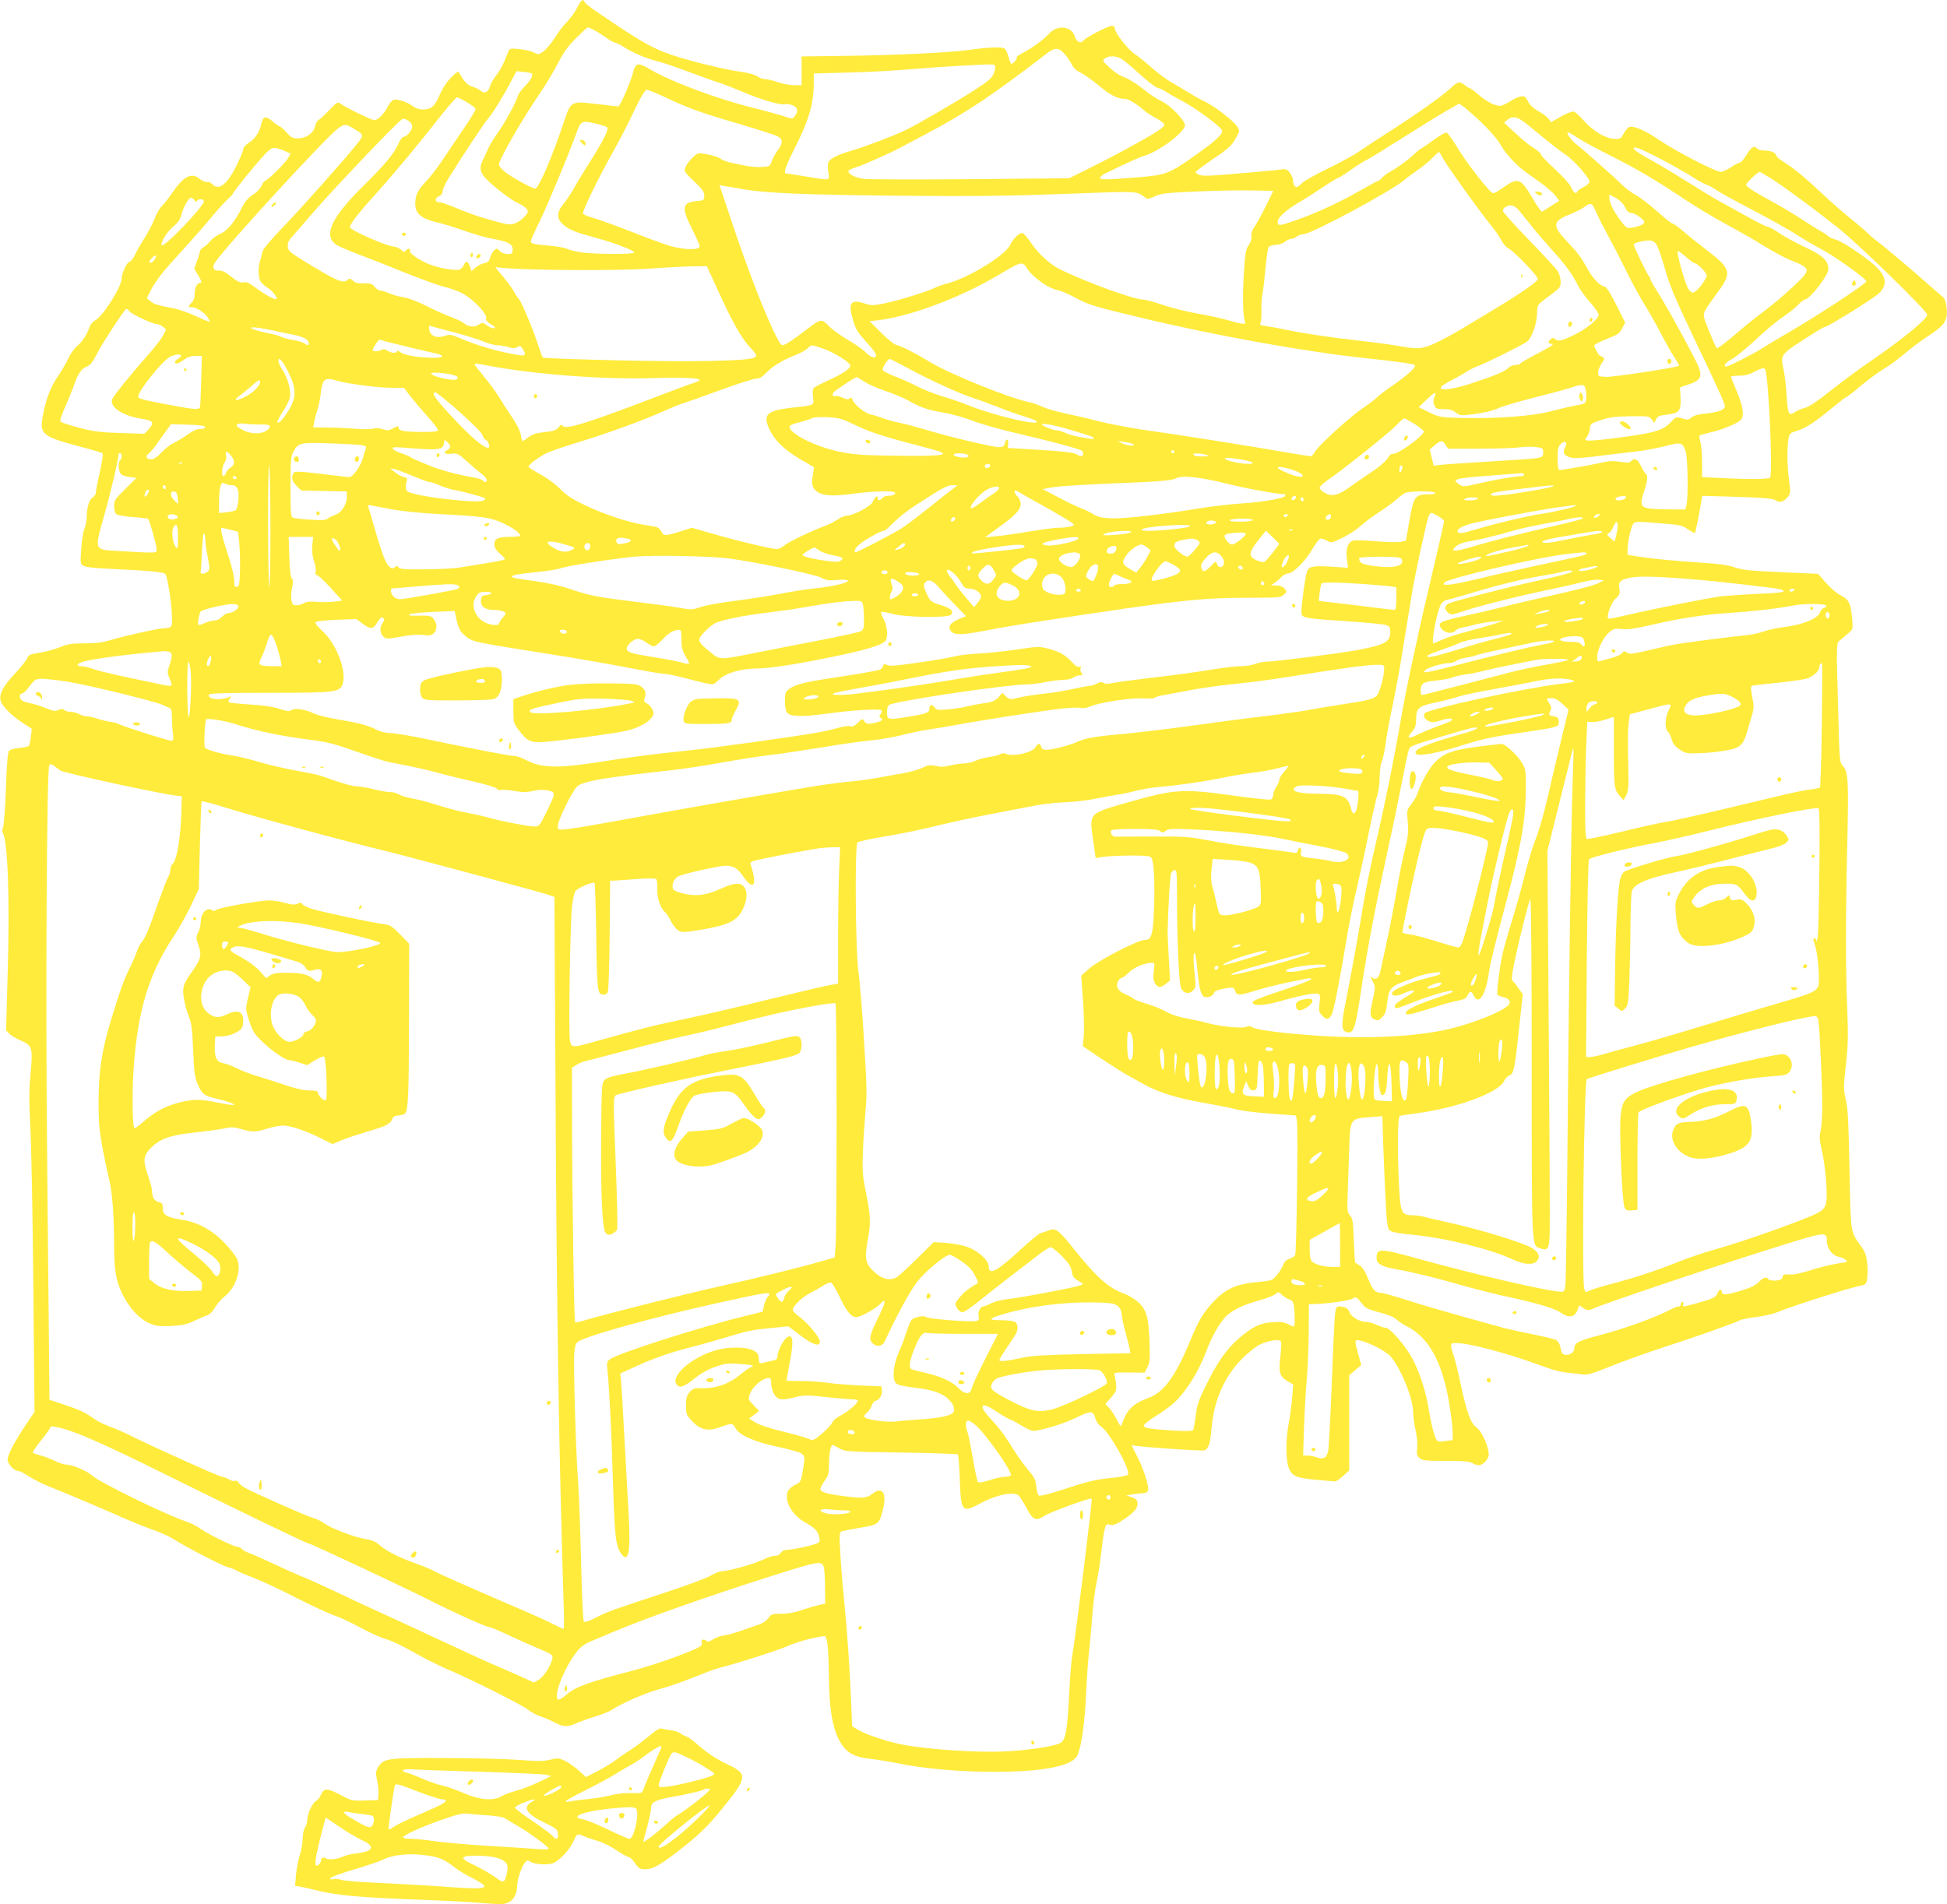 <?xml version="1.0" standalone="no"?>
<!DOCTYPE svg PUBLIC "-//W3C//DTD SVG 20010904//EN"
 "http://www.w3.org/TR/2001/REC-SVG-20010904/DTD/svg10.dtd">
<svg version="1.0" xmlns="http://www.w3.org/2000/svg"
 width="1280pt" height="1252pt" viewBox="0 0 1280 1252"
 preserveAspectRatio="xMidYMid meet">
<g transform="translate(0,1252) scale(0.1,-0.1)"
fill="#ffeb3b" stroke="none">
<path d="M3795 12471 c-13 -28 -44 -70 -67 -94 -24 -24 -60 -72 -81 -106 -21
-34 -54 -73 -72 -87 -32 -24 -35 -25 -65 -9 -17 9 -59 19 -95 22 -64 6 -64 6
-76 -23 -29 -76 -52 -119 -80 -154 -16 -20 -33 -50 -37 -65 -11 -40 -36 -54
-59 -33 -10 8 -35 21 -56 28 -27 8 -46 24 -65 53 -14 23 -28 44 -29 46 -2 3
-23 -15 -47 -38 -28 -28 -56 -70 -76 -116 -34 -78 -55 -95 -114 -95 -18 0 -45
9 -59 20 -34 27 -106 52 -129 44 -10 -3 -27 -22 -37 -42 -26 -51 -66 -92 -90
-92 -19 0 -199 88 -227 111 -13 11 -24 3 -67 -43 -29 -30 -60 -60 -70 -65 -11
-5 -22 -25 -26 -44 -9 -44 -59 -79 -113 -79 -33 0 -45 6 -75 40 -20 22 -41 40
-46 40 -5 0 -25 14 -44 31 -45 39 -65 35 -75 -15 -11 -54 -42 -101 -84 -126
-18 -12 -34 -29 -34 -39 0 -10 -20 -58 -44 -107 -61 -126 -119 -171 -160 -125
-9 10 -25 17 -35 14 -10 -2 -31 7 -50 22 -52 44 -106 15 -183 -99 -23 -33 -52
-70 -65 -82 -13 -12 -35 -50 -48 -85 -14 -34 -43 -90 -64 -123 -22 -34 -50
-82 -62 -108 -13 -27 -29 -48 -36 -48 -17 0 -52 -75 -53 -110 -1 -58 -126
-254 -178 -279 -12 -6 -27 -23 -32 -38 -21 -58 -46 -96 -82 -127 -20 -18 -46
-53 -57 -79 -11 -25 -42 -79 -69 -119 -51 -75 -80 -151 -102 -271 -20 -111 0
-128 245 -193 77 -20 144 -40 149 -45 5 -4 -3 -58 -18 -123 -14 -63 -26 -124
-26 -135 0 -11 -9 -25 -20 -31 -22 -12 -40 -67 -40 -128 0 -23 -7 -59 -15 -79
-8 -19 -18 -80 -21 -133 -7 -96 -6 -98 17 -111 16 -9 88 -16 209 -21 194 -8
314 -19 325 -30 24 -24 59 -317 41 -346 -4 -7 -23 -12 -42 -12 -39 0 -263 -50
-363 -80 -45 -14 -92 -20 -165 -20 -84 0 -111 -4 -161 -25 -33 -13 -93 -30
-133 -36 -64 -10 -75 -15 -83 -37 -5 -13 -43 -60 -84 -104 -76 -83 -102 -131
-91 -174 9 -36 68 -96 141 -144 l64 -42 -6 -51 c-3 -29 -9 -56 -14 -61 -5 -5
-33 -11 -63 -14 -31 -2 -61 -11 -67 -19 -8 -9 -15 -95 -20 -249 -5 -129 -13
-243 -19 -254 -7 -13 -7 -26 -1 -37 33 -63 46 -442 31 -937 l-10 -360 21 -22
c12 -13 46 -33 75 -45 76 -32 81 -48 65 -214 -10 -105 -11 -178 -2 -347 7
-117 16 -588 20 -1047 l8 -834 -58 -86 c-73 -109 -119 -196 -119 -227 0 -29
41 -74 67 -74 10 0 42 -16 70 -35 29 -19 87 -49 130 -66 114 -45 394 -164 498
-211 50 -22 131 -55 180 -72 50 -17 113 -45 140 -62 91 -57 332 -182 366 -189
19 -4 43 -14 54 -21 11 -7 63 -29 115 -49 52 -20 177 -78 277 -130 100 -51
212 -103 250 -116 37 -12 117 -49 176 -82 60 -33 134 -66 165 -74 31 -8 112
-46 179 -85 67 -38 166 -88 220 -111 156 -66 493 -235 535 -268 21 -17 58 -37
81 -44 23 -7 64 -24 91 -39 58 -31 87 -32 143 -7 23 11 79 31 125 45 46 14 94
33 107 42 56 40 227 115 318 139 54 14 154 49 223 77 69 28 139 54 155 58 134
34 389 116 457 145 69 31 168 58 248 68 18 2 27 -73 29 -249 2 -255 28 -385
92 -474 37 -51 90 -75 181 -84 38 -4 123 -18 189 -31 303 -62 805 -73 1024
-23 89 20 135 45 150 81 26 64 46 205 55 399 5 108 14 234 20 280 5 46 14 146
20 223 5 77 18 181 29 230 11 50 25 140 31 200 7 61 16 127 22 148 8 35 11 38
37 32 22 -5 41 3 90 36 70 46 94 77 89 111 -2 16 -13 26 -38 34 l-35 12 35 6
c19 3 51 7 70 8 28 2 36 8 38 26 4 29 -33 141 -72 217 -42 81 -41 78 -20 71
31 -9 437 -37 460 -32 29 8 41 45 49 144 14 181 84 341 200 458 38 39 92 81
118 94 61 28 132 38 139 19 3 -8 0 -53 -5 -101 -12 -104 -4 -128 49 -160 l36
-21 -7 -86 c-4 -47 -14 -122 -22 -166 -21 -105 -21 -248 0 -297 23 -54 48 -65
177 -77 63 -6 121 -11 127 -11 7 0 31 16 53 36 l40 36 0 313 0 313 40 34 39
33 -19 70 c-27 95 -27 99 12 91 58 -12 168 -69 199 -103 67 -76 149 -277 149
-363 0 -28 7 -83 16 -122 10 -43 14 -91 11 -119 -5 -39 -2 -50 15 -65 18 -17
38 -19 172 -19 122 0 156 -3 179 -16 35 -21 61 -15 88 19 16 20 19 35 14 62
-10 56 -51 137 -78 155 -37 24 -65 100 -103 279 -18 88 -41 178 -49 199 -8 20
-15 47 -15 59 0 19 4 20 64 16 35 -3 124 -22 198 -42 129 -35 191 -55 365
-117 45 -17 106 -32 135 -34 29 -3 72 -7 95 -11 33 -5 58 1 120 25 193 76 290
111 478 172 149 48 414 142 445 159 11 6 59 15 106 21 47 5 111 20 142 33 80
34 455 154 524 168 56 12 57 13 63 51 4 21 4 68 0 103 -5 51 -14 74 -41 112
-70 96 -67 79 -75 502 -6 307 -10 400 -24 458 -16 68 -16 82 0 230 15 130 16
193 9 367 -11 272 -11 597 0 1075 10 424 7 486 -28 523 -22 24 -23 31 -31 353
-14 493 -15 451 21 482 17 15 41 35 54 46 21 17 22 23 16 93 -9 93 -21 120
-65 143 -39 20 -78 54 -127 111 l-31 36 -244 11 c-202 9 -254 14 -303 31 -41
15 -103 24 -215 31 -181 12 -328 26 -423 41 l-68 11 0 36 c1 56 26 164 42 173
17 11 20 11 179 -2 122 -9 138 -13 176 -39 23 -16 44 -26 47 -22 4 7 28 128
41 205 l6 37 182 -5 c221 -7 287 -12 303 -26 20 -17 55 -6 77 23 19 25 19 32
9 110 -13 91 -15 211 -4 272 6 35 11 40 49 51 62 19 121 56 228 145 53 44 100
80 104 80 4 0 47 33 95 74 48 40 116 90 151 111 35 20 94 64 132 96 37 33 109
87 160 120 110 72 129 102 120 188 -5 42 -12 60 -29 73 -13 10 -43 36 -68 58
-111 99 -303 262 -352 298 -29 22 -62 50 -73 62 -11 12 -63 57 -115 98 -52 42
-147 126 -211 187 -64 61 -150 133 -192 160 -42 27 -77 52 -77 56 0 21 -35 39
-74 39 -26 0 -48 6 -56 14 -17 22 -36 10 -70 -45 -16 -27 -36 -49 -43 -49 -8
0 -34 -13 -58 -30 -24 -16 -54 -30 -65 -30 -35 0 -291 132 -399 205 -98 67
-173 100 -204 90 -9 -3 -25 -22 -36 -42 -19 -36 -23 -38 -64 -36 -58 3 -140
53 -199 120 -25 29 -54 55 -64 59 -11 3 -44 -9 -85 -32 l-66 -37 -17 23 c-9
12 -39 34 -65 48 -29 16 -56 40 -65 57 -8 17 -19 33 -25 38 -14 10 -51 0 -93
-27 -20 -13 -47 -26 -60 -30 -29 -10 -96 22 -155 74 -25 22 -49 40 -54 40 -4
0 -19 9 -33 20 -35 28 -45 25 -98 -24 -55 -51 -237 -179 -412 -290 -69 -44
-152 -99 -185 -122 -33 -23 -126 -74 -207 -113 -80 -39 -157 -82 -170 -96 -12
-14 -28 -25 -34 -25 -13 0 -24 23 -24 49 0 10 -10 31 -21 46 -20 24 -26 26
-63 20 -23 -3 -66 -8 -96 -10 -30 -3 -82 -7 -115 -10 -240 -22 -296 -24 -319
-15 -14 5 -26 13 -26 18 0 4 48 41 108 82 115 78 132 94 163 153 19 36 19 40
4 63 -26 40 -146 133 -212 165 -34 16 -84 44 -111 62 -28 17 -78 47 -111 66
-34 19 -93 63 -132 98 -39 35 -87 74 -108 87 -44 28 -131 139 -131 167 0 12
-7 19 -20 19 -25 0 -170 -75 -187 -96 -18 -24 -44 -12 -57 26 -22 70 -116 79
-171 17 -34 -38 -112 -95 -175 -127 -23 -12 -39 -24 -36 -27 7 -7 -23 -43 -34
-43 -4 0 -13 20 -19 44 -6 24 -17 49 -26 56 -16 13 -101 11 -240 -9 -131 -17
-469 -34 -792 -38 l-303 -4 0 -95 0 -94 -50 0 c-28 0 -76 9 -107 20 -32 11
-69 20 -84 20 -14 0 -37 8 -50 18 -14 11 -59 23 -110 30 -101 14 -332 70 -444
108 -135 45 -209 87 -498 284 -44 29 -81 59 -84 67 -9 24 -22 14 -48 -36z
m108 -147 c18 -9 53 -32 80 -50 26 -19 53 -34 60 -34 7 0 34 -14 60 -30 61
-39 145 -74 227 -95 36 -9 128 -41 205 -70 77 -29 163 -60 190 -68 28 -8 99
-36 158 -61 112 -49 252 -90 276 -81 8 3 29 1 48 -6 37 -12 44 -39 18 -73 -15
-19 -17 -19 -63 -3 -26 9 -119 35 -207 57 -244 60 -552 176 -692 260 -68 42
-87 35 -103 -33 -13 -54 -84 -217 -95 -217 -3 0 -67 7 -141 16 -173 20 -170
21 -217 -118 -75 -225 -166 -438 -188 -438 -19 0 -162 78 -201 111 -21 17 -38
38 -38 46 0 34 156 305 275 478 34 50 84 133 111 185 36 72 65 113 120 168 39
39 75 72 78 72 4 0 21 -7 39 -16z m3097 -160 c17 -20 39 -51 47 -70 11 -22 31
-40 59 -53 23 -11 77 -50 121 -86 73 -61 120 -85 169 -85 22 0 80 -35 124 -75
14 -12 48 -35 77 -50 28 -15 54 -34 57 -42 4 -9 -13 -25 -47 -47 -79 -51 -297
-169 -445 -242 l-133 -66 -647 -6 c-356 -3 -673 -2 -704 2 -33 4 -68 16 -83
28 -31 24 -26 29 50 54 42 14 221 94 277 125 10 5 86 46 170 90 270 144 423
246 792 529 51 40 77 38 116 -6z m369 -29 c16 -8 70 -53 121 -100 51 -47 105
-88 119 -92 14 -3 37 -14 51 -23 14 -10 68 -41 121 -69 88 -48 234 -156 252
-186 12 -21 -33 -65 -158 -154 -189 -135 -205 -141 -397 -157 -211 -17 -251
-17 -246 -1 3 6 20 20 39 29 114 56 227 108 249 113 97 27 270 156 270 202 0
32 -94 129 -153 157 -29 14 -73 42 -98 63 -26 21 -60 46 -75 55 -16 10 -36 22
-44 27 -8 5 -30 15 -47 21 -18 7 -54 32 -80 57 -46 42 -47 45 -29 59 25 18 69
18 105 -1z m-827 -64 c-8 -53 -24 -71 -124 -136 -106 -70 -374 -226 -463 -270
-72 -35 -268 -110 -355 -135 -96 -28 -147 -54 -155 -80 -3 -11 -3 -40 1 -65 8
-54 16 -53 -151 -25 -66 11 -123 20 -127 20 -19 0 -4 46 52 156 97 191 130
302 130 438 l0 63 228 6 c125 3 310 13 412 22 174 15 490 34 535 31 15 -1 19
-7 17 -25z m-3046 -34 c11 -11 -8 -46 -45 -84 -21 -21 -42 -49 -46 -63 -14
-46 -88 -182 -132 -242 -24 -33 -53 -80 -64 -106 -12 -26 -27 -60 -35 -75 -26
-52 -18 -84 31 -132 59 -57 162 -134 202 -151 33 -14 63 -40 63 -54 0 -21 -55
-70 -88 -80 -38 -10 -42 -10 -217 41 -38 12 -112 38 -162 60 -51 21 -102 39
-112 39 -36 0 -35 29 2 43 9 4 17 17 17 30 0 12 19 54 43 92 94 151 240 371
263 395 24 26 105 158 151 249 l28 53 48 -5 c26 -2 50 -7 53 -10z m891 -163
c145 -68 226 -97 490 -174 113 -34 218 -67 234 -76 37 -18 37 -46 2 -92 -14
-19 -32 -51 -39 -71 -11 -34 -14 -36 -63 -39 -28 -2 -75 2 -103 7 -29 6 -75
16 -102 21 -27 6 -57 17 -66 25 -16 15 -107 38 -145 37 -23 -1 -83 -66 -92
-100 -5 -20 6 -34 61 -85 54 -51 66 -68 66 -93 0 -30 -2 -32 -50 -36 -96 -10
-102 -42 -30 -184 27 -54 50 -105 50 -111 0 -27 -78 -29 -185 -3 -27 7 -140
47 -250 91 -110 43 -229 86 -264 96 -35 9 -65 22 -68 29 -6 15 97 226 194 400
38 66 100 187 138 267 48 101 75 146 87 147 9 0 70 -25 135 -56z m-1317 -26
c29 -18 55 -38 57 -44 2 -6 -35 -67 -82 -135 -46 -68 -110 -162 -141 -209 -31
-46 -78 -107 -105 -135 -54 -57 -69 -89 -69 -145 0 -63 37 -96 135 -120 44
-10 130 -36 190 -58 61 -21 141 -45 179 -51 107 -19 136 -34 136 -70 0 -28 -3
-31 -33 -31 -21 0 -41 8 -52 20 -17 19 -19 19 -37 3 -10 -9 -22 -30 -26 -47
-6 -24 -15 -32 -41 -37 -18 -4 -43 -17 -57 -30 l-24 -22 -11 31 c-13 38 -26
41 -40 8 -6 -13 -20 -27 -31 -29 -28 -8 -130 10 -192 34 -62 23 -139 75 -131
89 10 16 -12 20 -25 5 -12 -14 -15 -14 -34 3 -12 10 -31 19 -42 20 -52 2 -294
109 -294 129 0 19 63 100 167 214 118 131 281 326 434 522 51 64 98 117 104
117 6 0 35 -15 65 -32z m6676 -140 c53 -51 103 -110 119 -140 28 -52 100 -131
156 -172 15 -12 62 -45 103 -74 41 -30 87 -69 101 -88 l26 -34 -57 -36 -58
-37 -19 24 c-10 13 -30 44 -44 69 -72 126 -95 135 -186 70 -30 -22 -62 -40
-71 -40 -20 0 -175 198 -240 308 -29 48 -59 88 -67 90 -9 1 -46 -20 -85 -49
-38 -28 -75 -53 -82 -56 -7 -3 -27 -19 -45 -37 -37 -36 -116 -93 -161 -117
-17 -9 -40 -26 -50 -38 -11 -12 -23 -21 -27 -21 -5 0 -62 -31 -128 -69 -133
-76 -291 -148 -420 -192 -101 -35 -111 -35 -111 -8 0 29 52 76 141 129 41 24
113 70 160 102 48 32 91 58 96 58 4 0 44 25 88 56 44 31 90 60 102 64 12 5
113 67 225 138 112 71 243 152 292 180 l89 51 31 -22 c17 -12 72 -61 122 -109z
m297 -8 c34 -28 96 -78 137 -112 41 -33 91 -71 110 -83 55 -36 160 -154 160
-181 0 -7 -18 -23 -39 -34 -22 -10 -41 -25 -43 -32 -6 -18 -27 -1 -42 36 -7
17 -54 69 -105 115 -50 46 -91 89 -91 96 0 7 -20 25 -43 39 -24 14 -79 58
-122 98 l-77 72 22 18 c36 29 67 22 133 -32z m-7355 24 c12 -8 22 -25 22 -36
0 -25 -37 -68 -57 -68 -8 0 -22 -19 -32 -42 -28 -65 -90 -140 -230 -278 -219
-215 -272 -336 -172 -394 18 -10 79 -36 135 -57 55 -21 189 -73 296 -117 107
-43 226 -86 263 -96 38 -9 89 -26 113 -38 80 -37 187 -149 169 -177 -3 -5 12
-20 32 -33 28 -16 33 -24 21 -26 -9 -2 -30 6 -46 18 -28 21 -31 21 -56 5 -28
-19 -69 -14 -96 10 -9 8 -46 26 -83 40 -38 14 -112 47 -165 74 -55 28 -119 52
-147 56 -27 4 -70 15 -94 26 -24 10 -52 19 -62 19 -9 0 -26 11 -36 24 -16 20
-27 24 -70 23 -38 -2 -56 3 -72 17 -16 15 -24 17 -33 8 -30 -30 -68 -14 -303
130 -79 49 -90 59 -93 86 -3 25 5 41 40 79 24 27 65 74 92 106 128 153 607
657 625 657 9 0 27 -7 39 -16z m1235 -18 c33 -8 63 -18 69 -24 12 -12 -23 -82
-111 -222 -37 -58 -84 -135 -104 -171 -20 -37 -53 -86 -72 -109 -47 -57 -48
-97 -1 -138 38 -33 78 -49 221 -88 113 -30 245 -81 245 -95 0 -12 -270 -11
-350 2 -35 5 -78 16 -95 24 -16 7 -68 16 -115 20 -102 8 -120 12 -120 30 0 7
24 62 54 121 50 102 204 470 247 594 27 76 34 79 132 56z m-1604 -28 c76 -45
75 -45 30 -102 -81 -102 -362 -418 -488 -549 -85 -88 -132 -145 -136 -163 -3
-16 -10 -43 -15 -60 -13 -38 -13 -95 -1 -127 5 -13 25 -33 44 -45 36 -21 74
-68 64 -78 -8 -8 -76 29 -136 74 -41 31 -60 40 -81 36 -20 -5 -38 4 -80 37
-40 32 -62 42 -82 40 -35 -3 -46 20 -24 54 67 101 735 830 810 882 39 28 50
28 95 1z m8052 -64 c30 -20 126 -72 214 -116 177 -89 295 -158 491 -289 72
-48 195 -122 275 -165 79 -42 191 -106 247 -142 57 -35 132 -75 165 -89 148
-59 148 -62 25 -178 -51 -48 -138 -122 -193 -163 -55 -41 -129 -100 -165 -132
-78 -68 -139 -114 -144 -109 -12 15 -78 176 -83 202 -5 34 -2 40 95 173 89
122 81 148 -79 271 -56 43 -127 99 -157 126 -30 26 -60 47 -66 47 -7 0 -52 36
-101 80 -50 44 -112 92 -140 107 -27 14 -65 43 -85 62 -51 51 -264 240 -302
268 -35 25 -76 83 -60 83 6 0 34 -16 63 -36z m-8496 -88 l36 -16 -18 -31 c-19
-33 -138 -149 -152 -149 -5 0 -14 -14 -22 -31 -7 -18 -31 -44 -56 -59 -31 -20
-52 -44 -73 -86 -48 -95 -96 -152 -140 -170 -22 -9 -52 -30 -66 -48 -15 -17
-36 -36 -47 -42 -11 -6 -22 -19 -23 -28 -1 -10 -10 -39 -20 -65 l-17 -48 28
-46 c21 -38 24 -47 11 -47 -21 0 -36 -31 -36 -74 0 -23 -7 -43 -20 -56 -25
-25 -25 -30 1 -30 29 0 83 -34 104 -66 9 -14 15 -27 13 -29 -2 -2 -42 14 -90
36 -47 22 -112 45 -144 51 -105 20 -132 28 -156 48 l-23 19 33 65 c19 36 67
102 109 148 41 46 107 119 147 163 40 44 107 121 148 171 42 50 88 100 102
111 14 12 26 24 26 28 0 10 138 180 204 253 54 59 63 60 141 28z m8965 -12
c84 -40 229 -120 305 -169 28 -18 62 -36 75 -40 14 -4 44 -20 66 -36 23 -16
131 -75 240 -132 110 -57 237 -129 284 -159 47 -30 121 -74 165 -97 85 -44
295 -194 295 -211 0 -15 -335 -235 -537 -351 -57 -33 -119 -70 -138 -83 -45
-31 -230 -126 -244 -126 -27 0 -7 27 36 50 26 14 97 72 158 129 60 57 139 123
175 146 36 24 81 59 99 79 19 20 40 36 46 36 31 0 155 159 155 199 0 57 -34
90 -153 146 -62 29 -139 71 -172 94 -33 22 -67 41 -76 41 -8 0 -65 28 -127 63
-61 34 -147 81 -190 105 -43 24 -139 82 -213 129 -74 47 -181 111 -239 143
-98 54 -130 80 -98 80 7 0 47 -16 88 -36z m-1356 -31 c18 -39 245 -355 323
-451 24 -29 52 -70 63 -92 11 -22 33 -46 48 -54 38 -20 192 -180 192 -200 0
-17 -111 -94 -305 -211 -71 -43 -166 -99 -210 -126 -44 -26 -114 -64 -155 -83
-85 -41 -122 -44 -243 -21 -44 8 -161 24 -260 35 -191 21 -387 51 -497 75 -36
8 -87 17 -113 20 -41 6 -47 9 -40 23 4 9 7 46 6 82 -2 36 2 85 7 110 5 25 14
101 20 169 6 68 15 130 21 138 6 7 27 13 46 13 20 0 46 9 60 20 14 11 33 20
42 20 10 0 26 7 37 15 10 8 29 15 42 15 52 0 587 288 665 357 12 11 51 40 87
65 36 25 81 62 99 82 19 20 38 36 41 36 4 0 14 -17 24 -37z m2171 -144 c94
-61 262 -185 430 -318 135 -107 585 -546 585 -570 0 -29 -161 -161 -390 -318
-69 -47 -180 -130 -248 -184 -81 -65 -137 -102 -164 -110 -24 -6 -51 -17 -62
-25 -46 -32 -52 -22 -60 99 -3 61 -13 143 -21 181 -21 97 -23 94 181 224 44
29 84 52 90 52 19 0 319 186 356 221 66 62 48 127 -59 211 -90 70 -195 136
-228 144 -16 4 -39 14 -50 24 -11 10 -31 23 -45 30 -14 7 -68 41 -120 75 -52
35 -142 88 -200 120 -129 70 -170 97 -170 112 0 11 77 83 89 83 3 0 42 -23 86
-51z m-6770 -63 c150 -26 411 -37 1035 -43 465 -4 699 -2 1073 12 521 19 475
21 542 -29 8 -6 28 -1 57 13 40 19 72 23 269 32 123 5 288 9 367 7 l143 -3
-49 -100 c-27 -55 -61 -116 -75 -136 -16 -24 -23 -45 -20 -62 3 -17 -3 -37
-17 -58 -20 -27 -24 -50 -32 -178 -10 -153 -7 -294 6 -323 11 -24 -7 -23 -112
7 -48 14 -139 33 -203 44 -64 11 -164 36 -221 55 -58 20 -116 36 -130 36 -60
0 -356 106 -543 196 -67 31 -147 103 -196 176 -22 32 -47 62 -55 65 -19 7 -61
-32 -83 -77 -33 -70 -273 -217 -414 -254 -30 -8 -68 -21 -83 -29 -46 -24 -242
-84 -331 -102 -76 -15 -85 -15 -133 1 -88 29 -106 0 -71 -115 17 -57 32 -80
86 -139 36 -38 65 -77 65 -86 0 -26 -34 -18 -66 15 -16 17 -69 55 -119 84 -49
29 -103 68 -120 85 -54 57 -56 57 -150 -15 -96 -74 -144 -105 -162 -105 -29 0
-180 363 -303 725 l-110 328 32 -6 c18 -3 74 -12 123 -21z m5798 -118 c14 -28
25 -38 42 -38 23 0 85 -44 85 -61 0 -13 -33 -28 -78 -35 -39 -6 -40 -5 -82 51
-45 61 -70 113 -70 145 l0 21 43 -23 c27 -15 49 -37 60 -60z m-9405 46 c6 -11
11 -13 16 -5 10 16 46 14 46 -3 0 -34 -269 -313 -278 -288 -6 20 38 91 78 123
28 23 44 45 51 73 14 54 49 116 65 116 7 0 17 -7 22 -16z m9200 -46 c6 -13 20
-43 32 -68 11 -25 43 -85 70 -135 27 -49 78 -148 113 -220 35 -71 87 -167 115
-211 28 -45 79 -135 113 -200 34 -66 76 -138 92 -162 16 -24 27 -45 25 -47
-11 -11 -437 -76 -481 -73 -51 3 -52 4 -50 33 1 16 12 42 24 58 17 24 19 31 8
38 -8 5 -16 9 -19 9 -8 0 -40 56 -40 68 0 5 30 22 68 37 96 39 95 38 117 78
l19 36 -59 118 c-45 88 -65 119 -81 121 -28 4 -75 55 -109 117 -40 73 -62 102
-137 182 -96 102 -92 129 30 177 34 14 74 34 88 45 34 27 48 26 62 -1z m-489
-25 c17 -21 54 -67 83 -103 28 -36 88 -105 133 -155 89 -98 128 -152 168 -230
13 -28 50 -78 81 -113 31 -34 56 -71 56 -82 0 -27 -84 -96 -167 -135 -77 -37
-102 -42 -121 -23 -8 8 -15 8 -27 -2 -20 -17 -19 -30 3 -30 15 -1 15 -2 -2
-15 -11 -8 -59 -35 -107 -60 -49 -25 -91 -50 -94 -55 -3 -6 -19 -10 -34 -10
-15 0 -36 -9 -45 -19 -21 -23 -101 -56 -253 -105 -173 -55 -254 -45 -133 17
30 15 76 41 102 57 25 17 64 37 86 44 55 20 303 144 324 162 30 28 61 116 63
179 1 59 2 60 45 93 111 82 110 81 110 120 0 20 -8 51 -18 67 -10 17 -96 110
-190 207 -95 97 -172 184 -172 192 0 8 8 20 18 25 33 20 60 12 91 -26z m899
-217 c10 -14 35 -84 56 -158 30 -107 63 -187 170 -413 178 -373 226 -478 226
-497 0 -22 -46 -39 -127 -47 -49 -5 -78 -13 -92 -25 -19 -17 -26 -18 -62 -7
-41 12 -41 12 -77 -27 -51 -55 -116 -72 -400 -107 -73 -9 -140 -14 -149 -11
-14 6 -14 8 0 24 8 9 17 33 19 52 3 34 6 36 73 58 56 19 95 24 193 25 118 2
124 1 141 -21 l17 -23 11 24 c10 20 21 25 71 31 82 9 95 25 90 112 l-3 67 55
19 c96 32 101 58 31 190 -84 162 -196 361 -239 427 -23 35 -42 70 -42 77 0 7
-4 14 -8 16 -8 3 -102 198 -102 211 0 9 59 25 97 26 22 1 37 -6 51 -23z m197
-86 c25 -22 50 -40 55 -40 18 0 80 -62 80 -80 0 -22 -53 -96 -79 -109 -16 -9
-23 -6 -40 17 -22 31 -84 252 -70 252 4 0 29 -18 54 -40z m-10065 -9 c-12 -23
-29 -35 -37 -27 -7 7 26 46 39 46 5 0 4 -9 -2 -19z m5739 -75 c36 -52 137
-123 189 -132 20 -3 73 -25 117 -49 96 -51 118 -58 444 -136 485 -116 1076
-222 1461 -263 207 -22 316 -37 330 -46 16 -10 -46 -67 -144 -134 -39 -26 -87
-63 -106 -81 -19 -18 -60 -48 -90 -68 -75 -49 -288 -242 -312 -283 -11 -19
-25 -34 -30 -34 -6 0 -76 11 -157 25 -334 57 -709 116 -911 144 -118 17 -267
45 -330 62 -63 17 -159 39 -213 50 -54 11 -122 30 -150 43 -29 13 -68 27 -87
31 -126 24 -525 185 -655 264 -93 57 -189 106 -225 114 -14 4 -58 40 -99 81
l-74 74 59 7 c203 24 527 144 771 287 180 106 171 104 212 44z m-2054 -103
c104 -230 162 -335 220 -400 55 -61 55 -62 34 -74 -43 -23 -405 -30 -904 -18
-264 6 -483 14 -486 18 -4 3 -17 38 -29 76 -37 114 -110 288 -129 310 -10 11
-26 34 -34 51 -9 17 -40 59 -69 94 l-52 63 69 -6 c169 -15 742 -17 935 -4 107
8 238 15 291 16 l96 1 58 -127z m-3854 -170 c17 -20 152 -83 178 -83 11 0 29
-8 41 -18 l22 -18 -20 -40 c-11 -22 -62 -87 -113 -144 -101 -114 -203 -240
-219 -270 -27 -51 60 -113 189 -133 80 -12 89 -25 46 -72 l-26 -27 -157 5
c-131 4 -176 10 -270 34 -62 17 -117 34 -123 40 -7 7 4 41 32 104 23 52 49
117 59 146 25 69 45 99 81 113 22 9 39 30 61 74 34 69 188 306 199 306 3 0 13
-7 20 -17z m2134 -138 c72 -19 157 -45 190 -59 33 -14 75 -26 94 -26 18 0 51
-5 73 -12 30 -9 44 -9 58 0 16 10 22 8 35 -10 26 -38 20 -50 -22 -43 -138 22
-278 63 -400 116 -47 20 -56 21 -91 10 -53 -18 -95 1 -100 43 -3 24 -1 28 15
21 10 -4 77 -22 148 -40z m-1180 10 c33 -8 87 -19 120 -25 67 -13 105 -33 105
-55 0 -19 -5 -19 -33 -1 -12 8 -44 17 -72 21 -27 4 -61 13 -75 20 -14 7 -61
20 -104 28 -93 19 -131 43 -51 32 28 -4 77 -13 110 -20z m775 -81 c30 -7 93
-23 140 -34 47 -12 109 -26 138 -32 76 -17 60 -34 -29 -30 -101 4 -179 19
-201 39 -11 9 -18 11 -18 5 0 -17 -41 -14 -64 3 -13 10 -24 11 -37 5 -21 -12
-59 -13 -59 -2 0 4 9 22 20 40 16 25 25 32 38 26 9 -4 42 -13 72 -20z m2828
-35 c73 -24 182 -92 182 -113 0 -21 -45 -51 -147 -98 -49 -22 -92 -45 -96 -52
-4 -6 -5 -32 -2 -58 7 -55 14 -52 -143 -69 -162 -18 -190 -46 -142 -145 35
-72 97 -131 197 -191 l95 -55 -7 -42 c-12 -64 -7 -89 20 -113 38 -33 103 -38
245 -19 135 18 266 21 274 7 7 -11 -17 -21 -49 -21 -12 0 -28 -7 -35 -15 -17
-20 -30 -19 -30 2 0 21 -17 7 -34 -29 -13 -27 -127 -88 -165 -88 -15 0 -43
-11 -63 -25 -20 -13 -53 -31 -75 -39 -93 -34 -247 -108 -275 -131 -16 -14 -39
-25 -50 -25 -35 0 -246 50 -406 96 l-153 44 -80 -25 c-100 -31 -105 -31 -123
3 -13 25 -22 28 -98 39 -106 15 -273 69 -408 134 -79 38 -117 63 -155 102 -28
30 -84 71 -127 95 -42 23 -79 46 -83 52 -6 10 58 60 116 90 20 10 111 42 203
70 193 58 453 153 576 210 47 21 101 43 120 48 19 6 128 44 242 86 114 42 221
76 238 76 23 0 41 11 73 44 43 43 102 79 197 116 27 11 59 29 70 40 25 25 22
25 98 -1z m-4218 -49 c0 -5 -9 -14 -20 -20 -11 -6 -20 -15 -20 -20 0 -17 25
-11 60 15 23 17 47 25 76 25 l41 0 -4 -162 c-3 -90 -6 -169 -8 -175 -6 -19
-39 -16 -213 17 -190 37 -192 38 -192 55 0 36 148 222 205 257 32 19 75 24 75
8z m705 -106 c54 -107 55 -165 5 -248 -38 -62 -66 -93 -77 -83 -3 4 13 34 35
68 23 34 44 77 48 95 8 46 -12 124 -47 179 -16 25 -29 53 -29 61 0 34 27 4 65
-72z m4076 24 c142 -77 346 -170 430 -196 35 -11 109 -38 164 -60 55 -22 132
-49 172 -61 40 -12 75 -26 79 -32 19 -32 -278 38 -444 104 -51 21 -131 48
-179 62 -47 14 -120 43 -162 64 -42 22 -109 52 -150 67 -40 16 -75 34 -78 41
-5 13 33 73 46 73 4 0 59 -28 122 -62z m-2756 17 c292 -56 755 -91 1075 -81
194 6 310 1 310 -13 0 -3 -18 -12 -40 -19 -22 -6 -144 -52 -272 -101 -420
-161 -572 -208 -588 -181 -7 11 -13 9 -28 -10 -15 -19 -33 -25 -91 -31 -55 -6
-81 -14 -106 -33 -19 -15 -36 -26 -39 -26 -3 0 -9 19 -12 42 -5 26 -27 70 -61
120 -30 44 -68 103 -85 131 -17 29 -59 86 -94 128 -35 43 -64 80 -64 83 0 8 5
8 95 -9z m8389 -23 c23 -38 53 -700 32 -714 -14 -9 -151 -10 -318 -1 l-128 6
0 96 c0 53 -5 113 -11 134 -6 22 -8 41 -6 44 3 2 34 11 68 19 81 18 182 60
205 85 23 26 13 90 -31 193 -19 45 -35 85 -35 89 0 4 24 7 53 7 36 0 67 7 97
24 50 26 66 30 74 18z m-8644 -33 c49 -10 61 -21 39 -34 -15 -10 -134 14 -156
31 -16 12 -14 13 24 14 23 0 65 -5 93 -11z m2723 -49 c25 -16 86 -43 137 -60
50 -16 120 -46 154 -65 81 -45 126 -61 236 -79 50 -9 132 -32 183 -52 51 -20
176 -56 280 -80 103 -24 222 -53 265 -65 179 -48 182 -49 182 -69 0 -24 -9
-25 -47 -5 -19 10 -93 19 -238 27 l-210 13 3 28 c3 34 -14 36 -22 2 -5 -20
-13 -25 -39 -25 -42 0 -343 72 -482 115 -60 18 -137 39 -170 45 -33 6 -82 20
-110 30 -27 10 -64 22 -81 25 -37 7 -110 66 -119 96 -5 15 -10 18 -20 9 -10
-8 -22 -7 -45 5 -18 9 -38 14 -46 11 -16 -6 -25 6 -16 22 9 13 142 102 154
102 4 0 27 -13 51 -30z m-3460 5 c70 -20 271 -45 360 -45 l73 0 37 -49 c21
-27 71 -87 112 -133 41 -45 75 -89 75 -95 0 -10 -26 -13 -99 -13 -118 0 -161
7 -161 27 0 8 -3 13 -7 11 -5 -2 -21 -10 -36 -18 -22 -11 -35 -11 -60 -2 -20
7 -44 9 -62 4 -17 -5 -70 -5 -120 -1 -49 4 -132 8 -183 8 l-93 1 7 38 c4 20
13 54 20 75 7 21 16 61 20 90 14 122 23 129 117 102z m-513 -5 c0 -24 -37 -63
-84 -91 -69 -39 -103 -39 -50 0 21 16 57 45 79 64 42 38 55 44 55 27z m8715
-53 c4 -19 5 -47 3 -62 -3 -27 -7 -30 -68 -41 -36 -6 -110 -24 -165 -38 -118
-32 -351 -49 -583 -44 -143 4 -149 4 -216 37 l-69 34 52 50 c54 52 69 56 51
16 -8 -17 -8 -33 -1 -52 10 -24 15 -27 61 -27 37 0 59 -6 81 -22 28 -21 32
-22 126 -10 59 8 118 22 151 37 29 14 135 45 235 70 100 25 207 54 237 64 85
28 98 27 105 -12z m-7403 -146 c92 -82 148 -139 152 -155 3 -14 11 -26 16 -26
13 0 32 -38 25 -50 -15 -24 -119 63 -265 223 -95 104 -116 137 -87 137 7 0 79
-58 159 -129z m2608 -89 c98 -47 193 -77 483 -152 158 -41 108 -51 -238 -46
-220 3 -264 7 -365 28 -153 33 -320 118 -320 163 0 8 27 20 68 29 37 10 74 22
82 27 8 6 53 8 100 6 78 -4 94 -9 190 -55z m3669 11 c34 -21 61 -43 61 -50 0
-29 -178 -157 -205 -147 -7 3 -21 -10 -32 -29 -12 -19 -53 -55 -94 -82 -41
-27 -104 -71 -142 -98 -88 -64 -126 -75 -175 -49 -20 10 -37 26 -37 34 0 9 26
33 57 54 96 65 390 300 443 353 27 28 52 51 56 51 4 0 35 -17 68 -37z m-7596
-4 c71 1 84 -5 61 -30 -34 -38 -120 -37 -183 2 -27 16 -31 23 -20 30 8 5 30 7
49 3 19 -3 61 -5 93 -5z m5327 -33 c141 -42 160 -49 160 -58 0 -5 -10 -6 -22
-3 -13 2 -49 9 -80 14 -32 6 -71 17 -87 26 -17 8 -39 15 -50 15 -26 0 -101 30
-101 40 0 10 83 -5 180 -34z m-5682 17 c2 -9 -7 -13 -30 -13 -22 0 -50 -12
-83 -36 -28 -20 -69 -45 -91 -55 -23 -11 -61 -40 -83 -65 -27 -28 -51 -44 -66
-44 -33 0 -42 20 -17 39 12 9 34 35 49 57 16 23 44 62 63 88 l34 47 110 -3
c76 -2 111 -7 114 -15z m1612 -129 c0 -7 -9 -18 -20 -24 -31 -16 -15 -29 29
-23 36 5 43 1 104 -53 36 -33 79 -69 96 -82 17 -13 31 -30 31 -38 0 -17 -12
-18 -28 -2 -6 6 -30 14 -54 18 -118 20 -212 46 -303 82 -55 22 -106 45 -113
50 -7 6 -36 19 -64 28 -55 18 -75 40 -36 40 13 0 76 -5 140 -10 141 -10 172
-5 176 34 3 27 4 27 23 10 10 -9 19 -23 19 -30z m4489 16 c27 -16 -40 -11 -74
6 l-30 14 44 -5 c24 -3 51 -10 60 -15z m2055 -5 l16 -25 208 0 c114 0 232 4
262 9 30 4 78 6 105 2 48 -6 50 -7 50 -36 0 -27 -4 -31 -40 -37 -22 -4 -166
-14 -320 -23 -154 -9 -298 -19 -320 -22 l-40 -5 -13 54 -13 53 33 28 c40 33
51 34 72 2z m787 -13 c-18 -34 -13 -52 22 -66 32 -13 56 -12 302 19 22 3 83
10 135 16 52 5 139 21 193 35 110 29 117 27 139 -34 14 -40 18 -305 5 -354
l-7 -28 -103 1 c-56 0 -120 3 -142 7 -50 9 -55 31 -25 116 22 66 25 101 9 112
-6 3 -20 26 -31 50 -20 45 -45 57 -66 31 -9 -10 -24 -11 -71 -3 -47 7 -74 6
-132 -8 -71 -16 -241 -45 -266 -46 -9 0 -13 22 -13 75 0 63 3 78 21 96 26 26
47 12 30 -19z m-7913 11 c26 -4 32 -9 27 -22 -4 -9 -12 -37 -19 -62 -7 -26
-27 -65 -45 -88 -28 -35 -38 -41 -60 -37 -14 2 -97 12 -184 22 -138 16 -160
16 -168 3 -16 -26 -9 -55 22 -85 l30 -29 150 -3 149 -3 0 -38 c0 -48 -36 -103
-76 -116 -17 -6 -39 -16 -48 -24 -13 -11 -39 -13 -114 -8 -54 3 -105 9 -115
13 -15 5 -17 26 -17 203 0 172 2 201 19 231 31 59 45 62 241 55 96 -3 190 -9
208 -12z m5342 -43 c0 -5 -4 -10 -10 -10 -5 0 -10 5 -10 10 0 6 5 10 10 10 6
0 10 -4 10 -10z m-6201 -26 c28 -35 26 -58 -3 -78 -14 -8 -27 -25 -31 -36 -3
-11 -11 -20 -16 -20 -15 0 -10 64 7 88 10 14 14 32 10 48 -8 32 7 31 33 -2z
m-719 -3 c0 -11 -4 -23 -10 -26 -13 -8 -13 -61 0 -85 7 -13 26 -21 59 -26 l48
-6 -73 -73 c-68 -66 -74 -76 -74 -112 0 -24 6 -46 15 -53 8 -7 58 -16 110 -20
52 -3 97 -9 99 -11 9 -9 56 -177 56 -200 0 -27 9 -27 -265 -11 -148 9 -145 2
-77 244 40 139 92 365 92 395 0 2 5 3 10 3 6 0 10 -9 10 -19z m5560 9 c12 -8
12 -10 -3 -16 -22 -8 -87 4 -87 16 0 13 70 13 90 0z m1570 0 c25 -8 25 -8 -5
-10 -43 -3 -69 0 -79 11 -12 11 48 10 84 -1z m229 -31 c76 -13 103 -29 48 -29
-45 0 -139 19 -151 31 -13 12 23 11 103 -2z m-6381 -494 c-1 -225 -4 -374 -8
-340 -10 81 -10 854 0 790 5 -27 8 -230 8 -450z m-581 469 c-3 -3 -12 -4 -19
-1 -8 3 -5 6 6 6 11 1 17 -2 13 -5z m5313 -13 c0 -14 -18 -23 -30 -16 -6 4 -8
11 -5 16 8 12 35 12 35 0z m2710 -13 c0 -7 -5 -20 -10 -28 -8 -12 -10 -9 -10
13 0 15 5 27 10 27 6 0 10 -6 10 -12z m-694 -28 c57 -25 49 -45 -11 -29 -45
13 -115 46 -115 55 0 11 76 -5 126 -26z m-5809 -31 c51 -21 100 -39 110 -39
10 0 38 -10 63 -21 25 -11 65 -24 90 -29 59 -10 202 -49 209 -56 3 -3 -1 -9
-9 -14 -36 -24 -467 28 -503 60 -11 9 -12 40 -3 67 6 18 2 22 -21 27 -16 4
-42 18 -58 32 l-30 25 30 -6 c16 -4 71 -24 122 -46z m7303 11 c0 -5 -6 -10
-12 -10 -46 -1 -180 -24 -275 -46 -106 -25 -114 -26 -138 -10 -55 36 -36 41
215 60 96 7 183 14 193 15 9 0 17 -3 17 -9z m-8465 -20 c3 -5 -1 -10 -9 -10
-9 0 -16 5 -16 10 0 6 4 10 9 10 6 0 13 -4 16 -10z m6515 -41 c117 -30 321
-67 378 -69 1 0 2 -4 2 -9 0 -16 -146 -42 -285 -51 -77 -5 -208 -20 -291 -34
-249 -41 -492 -68 -573 -64 -59 3 -85 9 -116 29 -22 13 -58 31 -80 38 -21 8
-87 39 -145 70 l-105 55 70 13 c39 6 189 16 335 22 369 15 443 21 471 36 38
22 164 8 339 -36z m-6546 -9 c36 0 50 -32 43 -98 -3 -30 -10 -59 -16 -65 -5
-5 -33 -12 -60 -15 l-51 -5 0 76 c0 42 4 87 10 102 8 22 13 24 29 15 11 -5 31
-10 45 -10z m-434 -16 c0 -8 -4 -12 -10 -9 -5 3 -10 10 -10 16 0 5 5 9 10 9 6
0 10 -7 10 -16z m5176 -7 c-17 -12 -89 -68 -160 -126 -72 -57 -153 -119 -181
-136 -52 -33 -286 -155 -298 -155 -21 0 -1 34 36 61 46 34 130 79 147 79 6 0
30 19 53 43 66 64 101 91 237 177 96 62 133 80 160 80 l35 -1 -29 -22z m3939
14 c-29 -12 -246 -49 -334 -57 -60 -6 -73 -4 -69 7 3 9 50 18 159 31 85 9 165
19 179 21 14 2 39 4 55 5 25 1 26 -1 10 -7z m-3637 -13 c-3 -7 -19 -22 -36
-33 -18 -11 -58 -39 -89 -63 -32 -24 -59 -39 -61 -32 -6 16 44 77 91 111 41
30 102 40 95 17z m-5588 -16 c0 -5 -7 -17 -15 -28 -15 -19 -20 -8 -9 20 6 17
24 22 24 8z m5850 -82 c146 -81 230 -132 230 -140 0 -10 -52 -20 -104 -20 -22
0 -108 -11 -191 -25 -82 -14 -181 -28 -220 -31 l-70 -7 80 58 c118 84 155 123
155 160 0 19 -8 39 -20 50 -11 10 -20 25 -20 32 0 12 7 10 33 -5 17 -11 75
-43 127 -72z m-5662 35 l3 -40 -27 27 c-29 29 -27 62 3 56 13 -2 19 -15 21
-43z m8267 35 c4 -6 -11 -10 -39 -10 -96 0 -103 -11 -134 -195 l-19 -110 -34
-7 c-19 -4 -91 -3 -161 3 -70 6 -138 9 -151 5 -35 -8 -51 -54 -42 -122 l7 -57
-106 7 c-131 8 -152 3 -165 -37 -11 -35 -34 -203 -35 -256 -1 -45 3 -46 295
-65 130 -9 248 -20 263 -26 21 -8 26 -16 26 -43 0 -68 -33 -86 -215 -121 -106
-20 -541 -76 -594 -76 -23 0 -58 -7 -78 -15 -19 -8 -62 -15 -95 -15 -33 0
-126 -11 -207 -25 -80 -13 -247 -36 -371 -50 -124 -15 -245 -31 -269 -36 -30
-7 -47 -6 -56 1 -10 8 -22 7 -44 -4 -16 -9 -39 -16 -50 -16 -11 0 -57 -9 -103
-19 -46 -11 -130 -25 -188 -31 -58 -6 -134 -18 -169 -26 -62 -15 -64 -15 -88
8 l-24 23 -17 -21 c-24 -30 -50 -42 -113 -49 -30 -4 -76 -13 -104 -20 -27 -7
-83 -16 -124 -19 -67 -6 -75 -4 -88 14 -16 23 -33 18 -33 -11 0 -25 -21 -33
-154 -54 -122 -20 -128 -18 -124 45 2 27 8 36 28 41 128 36 772 129 892 129
29 1 82 7 118 15 36 8 88 14 116 15 28 0 59 6 70 15 10 8 30 15 43 15 20 0 21
2 11 15 -7 8 -9 22 -6 31 5 12 2 15 -9 10 -10 -4 -27 7 -46 29 -42 47 -85 72
-157 90 -58 15 -70 15 -204 -5 -79 -12 -192 -24 -253 -27 -60 -3 -131 -11
-156 -18 -25 -7 -132 -26 -238 -41 -151 -22 -196 -25 -211 -16 -16 9 -20 8
-25 -8 -3 -10 -14 -21 -23 -24 -31 -9 -186 -35 -327 -56 -164 -24 -232 -42
-268 -71 -24 -18 -27 -28 -27 -78 0 -32 6 -65 13 -75 21 -28 96 -31 263 -8
175 24 351 34 360 21 3 -6 0 -17 -7 -25 -10 -13 -10 -17 2 -25 12 -8 12 -10
-1 -19 -8 -5 -33 -12 -54 -16 -34 -5 -42 -3 -54 14 -13 19 -13 19 -42 -10 -21
-21 -36 -28 -50 -23 -11 4 -45 -1 -74 -9 -30 -9 -90 -23 -133 -31 -137 -25
-702 -104 -863 -120 -216 -22 -365 -41 -580 -75 -272 -43 -384 -40 -484 14
-27 14 -61 26 -76 26 -29 0 -240 40 -570 109 -107 23 -217 41 -243 41 -29 0
-64 8 -89 21 -58 30 -115 45 -257 69 -68 11 -141 30 -162 41 -51 25 -124 36
-143 20 -12 -10 -28 -8 -78 8 -42 14 -106 24 -195 29 -73 5 -136 11 -139 15
-4 4 -1 14 7 24 13 15 12 16 -6 9 -60 -24 -142 -13 -132 17 3 9 103 12 398 12
446 0 465 3 483 63 24 85 -42 256 -131 340 -38 35 -54 55 -47 62 6 6 68 13
138 15 l128 5 41 -30 c53 -39 70 -38 96 5 11 19 25 35 30 35 18 0 21 -17 6
-36 -20 -27 -18 -68 5 -89 20 -18 25 -18 150 5 36 6 87 9 114 5 38 -5 52 -2
67 11 24 22 24 65 0 95 -16 20 -26 22 -97 21 -61 -1 -75 1 -61 9 10 6 81 13
157 16 l139 6 6 -29 c16 -78 28 -105 57 -129 54 -46 39 -43 558 -125 179 -28
414 -69 524 -91 109 -21 212 -39 230 -39 17 0 74 -11 126 -25 52 -14 119 -30
148 -37 53 -11 53 -11 86 21 49 47 140 74 256 76 98 1 325 39 585 96 151 33
236 62 255 84 20 24 14 100 -11 145 -12 22 -20 43 -16 46 3 4 37 -2 74 -12 84
-23 363 -28 385 -6 22 22 -4 46 -71 65 -53 16 -64 24 -80 55 -30 60 -33 78
-17 95 23 22 51 10 93 -40 21 -25 69 -76 106 -114 l68 -70 -38 -15 c-69 -29
-88 -58 -57 -88 22 -23 82 -20 228 9 69 14 228 41 353 60 922 141 1052 155
1393 155 179 0 191 1 211 21 20 20 20 22 3 40 -10 12 -31 19 -53 20 l-36 0 25
17 c14 9 34 27 46 40 12 12 31 22 43 22 32 0 113 81 157 157 21 36 45 68 53
71 7 3 26 -3 43 -12 29 -17 30 -17 101 17 40 19 95 54 122 79 28 25 82 66 122
91 40 26 89 62 110 80 21 19 47 39 58 45 25 14 192 16 200 2z m-915 -29 c0
-12 -20 -25 -27 -18 -7 7 6 27 18 27 5 0 9 -4 9 -9z m2170 0 c0 -11 -25 -21
-51 -21 -24 0 -25 17 -1 23 30 8 52 7 52 -2z m-2120 -17 c0 -8 -4 -12 -10 -9
-5 3 -10 10 -10 16 0 5 5 9 10 9 6 0 10 -7 10 -16z m1145 6 c-3 -5 -27 -10
-53 -10 -34 0 -43 3 -32 10 20 13 93 13 85 0z m-7160 -65 c86 -16 199 -28 335
-35 284 -15 338 -22 417 -60 66 -30 113 -65 113 -82 0 -4 -30 -8 -66 -8 -80 0
-104 -11 -104 -49 0 -20 10 -38 35 -60 19 -17 35 -32 35 -35 0 -7 -42 -16
-135 -31 -49 -8 -119 -19 -155 -25 -36 -7 -141 -13 -233 -13 -136 -2 -169 1
-177 12 -7 12 -11 12 -24 2 -13 -11 -19 -11 -32 0 -32 26 -50 75 -141 392 -3
9 -4 17 -2 17 2 0 63 -11 134 -25z m7803 19 c-10 -10 -149 -42 -233 -54 -87
-13 -311 -66 -444 -107 -63 -19 -86 -22 -95 -13 -15 15 11 34 73 54 52 17 509
103 616 115 39 5 74 9 79 10 5 0 7 -2 4 -5z m-903 -68 c22 -12 39 -27 39 -32
-4 -25 -52 -234 -99 -434 -76 -318 -161 -719 -190 -896 -30 -180 -100 -529
-150 -744 -54 -232 -71 -319 -120 -610 -25 -146 -62 -345 -81 -442 -38 -184
-38 -222 -3 -233 48 -16 59 16 99 285 41 271 86 508 169 890 38 173 83 392
101 485 18 94 36 180 41 193 10 27 14 29 219 90 194 58 230 67 230 54 0 -5
-35 -19 -77 -31 -265 -74 -353 -112 -321 -139 19 -15 153 10 286 53 145 46
206 60 422 91 223 32 232 35 228 71 -2 19 -10 29 -23 31 -43 7 -46 10 -34 36
10 20 9 30 -5 50 -22 34 -21 36 14 36 22 0 43 -11 72 -38 l40 -38 -56 -230
c-30 -126 -64 -269 -75 -319 -29 -130 -64 -251 -94 -325 -14 -36 -44 -137 -66
-225 -22 -88 -61 -225 -86 -305 -25 -80 -52 -176 -60 -215 -19 -94 -37 -244
-30 -255 3 -4 18 -11 34 -15 44 -9 58 -31 37 -54 -38 -42 -234 -120 -391 -157
-230 -53 -573 -68 -925 -39 -218 17 -356 37 -373 54 -6 6 -20 5 -38 -1 -33
-11 -178 4 -256 27 -28 8 -87 21 -132 29 -51 9 -102 26 -134 44 -29 17 -87 40
-128 52 -41 12 -81 28 -89 35 -8 7 -32 20 -52 28 -46 19 -64 50 -49 83 6 13
17 24 24 24 7 0 28 16 47 35 33 34 106 65 153 65 18 0 19 -5 12 -56 -5 -42 -3
-61 9 -80 20 -30 35 -30 70 -3 l28 22 -8 146 c-4 80 -8 155 -8 166 4 185 16
380 24 396 6 10 17 19 25 19 11 0 13 -31 13 -172 -1 -244 12 -557 24 -596 13
-42 51 -54 81 -24 20 21 20 25 9 129 -6 59 -7 112 -2 116 8 9 13 -20 26 -148
9 -92 22 -133 44 -140 21 -7 60 10 60 26 0 12 32 24 88 33 39 6 43 4 52 -19
12 -32 26 -32 144 5 53 16 145 39 204 51 59 12 117 24 130 26 12 3 22 1 22 -5
0 -6 -87 -39 -192 -74 -137 -45 -193 -67 -193 -78 0 -27 76 -23 187 9 120 35
224 55 245 47 12 -5 14 -17 8 -62 -6 -50 -4 -59 16 -80 29 -31 45 -30 63 4 15
29 54 226 101 512 14 85 43 229 65 320 21 91 57 256 79 367 23 112 48 222 56
245 8 24 15 76 15 116 0 41 6 88 15 108 8 20 19 72 25 117 5 45 26 159 46 252
19 94 44 226 55 295 11 69 29 177 39 240 11 63 24 147 30 185 17 111 99 492
112 520 14 30 13 30 63 1z m-8295 4 c16 -10 13 -15 -15 -24 -24 -7 -50 7 -41
23 9 13 36 14 56 1z m7305 0 c-3 -5 -10 -10 -16 -10 -5 0 -9 5 -9 10 0 6 7 10
16 10 8 0 12 -4 9 -10z m285 -4 c0 -18 -17 -29 -30 -21 -8 5 -7 11 1 21 15 18
29 18 29 0z m1756 -1 c-21 -16 -32 -13 -21 4 3 6 14 11 23 11 15 -1 15 -2 -2
-15z m-4226 -14 c0 -12 -20 -25 -27 -18 -7 7 6 27 18 27 5 0 9 -4 9 -9z m4125
0 c-6 -5 -93 -28 -195 -51 -191 -42 -436 -105 -550 -140 -36 -11 -76 -20 -89
-20 -20 0 -22 2 -11 16 20 23 51 37 100 45 57 8 206 45 285 69 33 10 123 30
200 45 77 14 156 29 175 34 48 12 96 13 85 2z m-2170 -11 c-3 -5 -40 -10 -81
-10 -48 0 -73 4 -69 10 3 6 40 10 81 10 48 0 73 -4 69 -10z m-240 -15 c0 -5
-15 -11 -32 -13 -32 -3 -45 11 -20 22 19 8 52 2 52 -9z m2634 -69 c-7 -31 -13
-56 -15 -56 -2 0 -15 11 -29 24 -21 20 -23 25 -10 30 9 3 23 22 31 42 24 56
39 30 23 -40z m-9459 -28 c-1 -74 -2 -81 -15 -64 -20 27 -29 99 -16 125 22 40
31 21 31 -61z m6654 72 c-11 -11 -175 -29 -268 -30 -86 0 -59 17 44 28 122 13
236 14 224 2z m-6309 -23 l50 -13 8 -75 c4 -41 6 -121 5 -179 -3 -91 -5 -105
-20 -108 -15 -3 -18 4 -18 41 0 24 -17 98 -39 163 -42 128 -55 184 -43 184 4
0 30 -6 57 -13z m6982 -3 c-3 -3 -12 -4 -19 -1 -8 3 -5 6 6 6 11 1 17 -2 13
-5z m-1063 -14 c-12 -12 -193 -27 -182 -15 11 12 74 23 138 24 37 1 51 -2 44
-9z m976 -75 c0 -7 -84 -112 -95 -118 -18 -10 -83 17 -91 38 -9 22 5 49 56
113 l43 53 43 -42 c24 -24 44 -44 44 -44z m2124 78 c4 -4 -28 -13 -71 -19 -43
-7 -121 -22 -173 -33 -103 -22 -150 -26 -150 -12 0 5 42 17 93 26 50 9 126 22
167 29 89 16 124 19 134 9z m-9184 -53 c0 -21 7 -73 16 -115 13 -65 14 -79 2
-90 -20 -20 -54 -23 -49 -5 2 8 6 70 9 137 2 68 9 120 13 117 5 -3 9 -22 9
-44z m6840 41 c0 -16 -70 -71 -90 -71 -19 0 -50 35 -50 57 0 6 15 14 33 16 63
8 107 7 107 -2z m-6137 -75 c-4 -36 0 -69 11 -104 10 -29 15 -61 11 -72 -4
-13 -2 -20 7 -20 8 0 48 -38 91 -84 l77 -85 -56 -7 c-31 -3 -82 -4 -113 -1
-39 4 -64 2 -81 -8 -14 -8 -37 -14 -51 -15 -23 0 -28 5 -33 34 -4 19 -2 55 4
81 8 36 8 51 -2 62 -8 10 -14 61 -16 144 l-4 129 80 0 81 0 -6 -54z m2086 38
c22 -7 1 -21 -42 -28 -29 -6 -39 -4 -44 10 -11 30 25 37 86 18z m2951 7 c0
-20 -175 -57 -217 -46 -39 9 -15 21 83 39 96 17 134 19 134 7z m-4883 -9 c14
-9 36 -63 28 -70 -3 -3 -6 -3 -8 -1 -1 2 -12 18 -25 36 -29 42 -27 56 5 35z
m5668 -6 c18 -13 18 -16 -19 -60 -20 -25 -43 -46 -49 -46 -24 0 -87 51 -87 70
0 23 13 32 60 41 56 11 75 10 95 -5z m-4174 -22 c88 -25 87 -24 55 -41 -34
-18 -74 -12 -122 18 -64 39 -31 51 67 23z m179 -13 c0 -11 -5 -23 -11 -27 -15
-9 -33 12 -26 30 9 23 37 20 37 -3z m2070 10 c0 -12 -21 -28 -50 -35 -24 -7
-24 -6 5 18 31 27 45 32 45 17z m785 -11 c8 -13 -16 -17 -189 -35 -176 -18
-162 -17 -150 -5 5 5 50 16 99 24 154 26 231 31 240 16z m806 -9 l24 -20 -23
-43 c-13 -24 -34 -56 -48 -73 l-24 -30 -37 21 c-57 33 -61 46 -29 92 25 37 74
71 102 72 7 0 22 -9 35 -19z m2504 10 c-3 -5 -58 -21 -123 -36 -152 -34 -152
-34 -152 -29 0 12 84 38 175 54 55 10 101 18 103 19 2 1 1 -3 -3 -8z m-2705
-10 c0 -24 -14 -41 -34 -41 -30 0 -37 9 -25 31 10 19 59 27 59 10z m-1952 -21
c15 -11 55 -25 90 -31 65 -12 75 -21 42 -39 -25 -14 -254 26 -244 42 7 11 66
48 77 48 4 0 20 -9 35 -20z m1711 -24 c14 -17 -26 -80 -54 -84 -29 -4 -87 35
-83 56 6 32 115 55 137 28z m934 -17 c12 -17 17 -34 12 -48 -8 -27 -33 -27
-44 0 -7 21 -9 20 -44 -16 -37 -38 -51 -40 -60 -4 -4 14 5 32 30 60 42 47 75
49 106 8z m2397 22 c0 -10 -6 -11 -310 -76 -118 -25 -301 -66 -407 -92 -177
-42 -243 -49 -216 -22 29 29 618 166 808 187 111 13 125 13 125 3z m-5646 -32
c155 -18 570 -104 615 -127 33 -18 51 -20 104 -15 40 3 67 2 71 -5 8 -13 -107
-40 -228 -52 -50 -5 -147 -20 -216 -34 -69 -13 -201 -34 -295 -46 -93 -11
-196 -30 -228 -41 -49 -17 -65 -19 -110 -10 -29 6 -161 25 -295 41 -289 36
-318 42 -447 85 -88 30 -178 48 -348 70 -26 4 -45 10 -42 15 6 10 46 17 177
30 59 6 126 17 148 25 46 16 331 60 480 75 118 11 481 5 614 -11z m3685 -6
c-12 -32 -28 -53 -40 -53 -10 0 7 48 23 67 18 22 28 14 17 -14z m729 11 c16
-5 22 -13 20 -28 -4 -31 -68 -42 -175 -29 -62 8 -90 16 -100 28 -7 10 -10 22
-7 26 6 10 227 12 262 3z m529 -8 c-19 -14 -136 -41 -144 -32 -6 6 115 45 142
45 19 0 19 0 2 -13z m-2923 -2 c9 -3 16 -16 16 -29 0 -21 -47 -96 -69 -110
-11 -6 -101 52 -101 65 0 10 42 46 75 63 32 18 54 20 79 11z m913 -39 c49 -29
52 -39 21 -59 -30 -18 -156 -51 -165 -43 -15 15 65 127 90 127 5 0 30 -11 54
-25z m-1183 -34 c18 -32 18 -33 -1 -59 -27 -36 -50 -39 -79 -11 -31 29 -30 44
6 81 35 35 48 33 74 -11z m686 19 c0 -24 -26 -90 -35 -90 -15 0 -45 22 -45 33
0 7 9 27 20 45 23 37 60 44 60 12z m-840 -5 c0 -8 -4 -15 -10 -15 -5 0 -10 7
-10 15 0 8 5 15 10 15 6 0 10 -7 10 -15z m1790 0 c0 -9 -6 -12 -15 -9 -8 4
-15 10 -15 15 0 5 7 9 15 9 8 0 15 -7 15 -15z m2315 1 c-40 -17 -105 -27 -105
-16 0 5 17 12 38 15 20 4 42 8 47 10 6 2 19 3 30 3 15 0 12 -3 -10 -12z
m-4167 -95 c20 -36 28 -41 58 -41 34 0 74 -28 74 -52 0 -7 -10 -26 -23 -42
l-23 -28 -50 58 c-28 33 -59 73 -70 89 -10 17 -28 43 -41 58 -13 16 -20 33
-17 38 9 16 67 -34 92 -80z m-484 70 c7 -11 -14 -20 -31 -13 -7 2 -10 8 -7 13
7 12 31 12 38 0z m4501 0 c-10 -9 -75 -26 -235 -61 -192 -42 -546 -133 -572
-146 -32 -16 -35 -35 -12 -58 20 -21 29 -20 100 4 94 33 386 106 554 140 85
18 188 41 227 51 40 11 90 19 110 17 l38 -3 -30 -16 c-32 -18 -154 -49 -380
-99 -77 -17 -192 -44 -255 -61 -63 -16 -178 -43 -254 -59 -146 -32 -168 -41
-159 -68 14 -40 78 -57 102 -28 6 8 24 16 39 19 15 2 54 11 87 20 33 8 89 18
125 21 l65 5 -75 -25 c-41 -13 -118 -35 -170 -48 -52 -13 -121 -36 -154 -50
-32 -14 -60 -26 -62 -26 -16 0 19 193 47 253 8 17 23 28 43 33 17 3 121 33
231 66 112 33 264 70 345 84 80 13 159 28 175 33 40 12 82 13 70 2z m-4292
-16 c-4 -15 -86 -12 -91 3 -3 10 8 12 44 10 27 -2 48 -7 47 -13z m930 -15 c24
-19 40 -78 29 -107 -11 -31 -136 -6 -147 29 -24 73 56 127 118 78z m397 -2
c19 -8 43 -18 53 -21 32 -12 7 -27 -43 -27 -27 0 -52 -4 -55 -10 -10 -16 -35
-12 -35 5 0 21 29 77 38 73 4 -2 23 -11 42 -20z m3710 -13 c167 -13 280 -25
575 -61 28 -3 56 -10 64 -14 24 -13 -12 -18 -174 -25 -82 -4 -184 -11 -225
-15 -80 -9 -455 -84 -633 -126 -59 -14 -111 -24 -114 -21 -14 14 20 107 49
132 27 24 29 32 24 65 -7 43 1 53 54 68 51 15 160 14 380 -3z m-5151 -39 c18
-22 5 -52 -33 -76 -18 -11 -36 -20 -40 -20 -10 0 -7 29 5 49 9 13 9 26 1 49
-6 17 -8 33 -5 36 7 7 56 -19 72 -38z m2383 9 c0 -5 -5 -11 -11 -13 -6 -2 -11
4 -11 13 0 9 5 15 11 13 6 -2 11 -8 11 -13z m-1652 -15 c69 -35 47 -100 -32
-100 -71 0 -97 43 -57 94 25 31 38 32 89 6z m2308 10 c81 -6 162 -13 180 -16
l32 -5 0 -74 c0 -53 -4 -75 -12 -75 -7 0 -69 7 -138 16 -69 9 -177 22 -240 29
-63 7 -117 14 -118 14 -5 1 9 104 15 114 6 10 107 9 281 -3z m-5964 -6 c21 -8
20 -21 -1 -28 -33 -10 -348 -66 -372 -66 -14 0 -33 7 -43 17 -18 16 -25 52
-10 54 4 0 75 6 157 13 180 16 248 18 269 10z m4101 -34 c3 -5 -3 -10 -15 -10
-12 0 -18 5 -15 10 3 6 10 10 15 10 5 0 12 -4 15 -10z m4690 0 c-3 -5 -13 -10
-21 -10 -8 0 -12 5 -9 10 3 6 13 10 21 10 8 0 12 -4 9 -10z m-8565 -19 c0 -6
-15 -11 -32 -13 -29 -3 -33 -7 -36 -35 -4 -40 27 -63 86 -63 24 0 52 -5 63
-11 19 -10 19 -11 -6 -40 -14 -17 -25 -35 -25 -40 0 -13 -46 -11 -84 5 -67 28
-102 107 -72 164 9 17 21 32 28 35 23 9 78 7 78 -2z m2805 -11 c4 -6 -5 -10
-20 -10 -15 0 -24 4 -20 10 3 6 12 10 20 10 8 0 17 -4 20 -10z m-361 -71 c3
-17 6 -60 6 -95 0 -53 -3 -65 -20 -74 -10 -6 -124 -31 -252 -56 -128 -25 -331
-64 -450 -88 -238 -47 -223 -48 -301 17 -73 60 -75 69 -27 121 22 24 56 51 74
60 47 22 194 51 356 70 74 9 187 25 250 37 148 26 231 36 301 38 56 1 57 1 63
-30z m4746 22 c0 -13 -28 -22 -35 -11 -3 4 1 11 7 13 20 8 28 8 28 -2z m-8854
-23 c9 -15 -32 -48 -60 -48 -13 0 -33 -11 -46 -25 -14 -15 -35 -25 -51 -25
-16 0 -44 -8 -64 -17 -19 -9 -37 -14 -41 -11 -6 7 4 69 15 87 8 13 152 47 208
50 17 0 35 -4 39 -11z m10439 1 c4 -6 -2 -13 -13 -16 -11 -3 -23 -15 -26 -28
-10 -39 -112 -82 -226 -96 -52 -7 -115 -20 -140 -29 -25 -10 -74 -21 -110 -25
-210 -23 -464 -57 -520 -70 -252 -59 -251 -59 -273 -46 -17 11 -22 11 -33 -3
-6 -9 -36 -23 -65 -31 -30 -8 -64 -17 -76 -21 -21 -6 -23 -3 -23 27 0 47 41
129 79 162 29 24 38 26 84 21 39 -4 84 2 182 25 188 44 360 71 525 81 140 9
327 30 420 49 65 13 208 13 215 0z m-1825 -38 c-8 -5 -33 -11 -55 -14 l-40 -6
30 14 c33 15 92 21 65 6z m1846 -37 c-5 -13 -10 -14 -18 -6 -6 6 -8 18 -4 28
5 13 10 14 18 6 6 -6 8 -18 4 -28z m-1622 -14 c-11 -11 -132 -26 -121 -15 4 5
26 12 50 16 65 10 82 10 71 -1z m-229 -39 c-14 -13 -93 -26 -80 -13 11 11 38
19 70 21 12 1 15 -3 10 -8z m-6450 -40 c3 -5 1 -12 -4 -15 -12 -8 -41 3 -41
15 0 12 37 12 45 0z m755 -53 c0 -59 7 -82 40 -135 20 -31 11 -34 -42 -18 -25
7 -108 23 -185 35 -148 24 -173 32 -173 56 0 23 46 64 73 64 13 0 38 -11 57
-25 19 -14 41 -25 49 -25 8 0 33 20 56 45 41 44 73 63 108 64 14 1 17 -8 17
-61z m5455 33 c-6 -4 -50 -18 -100 -30 -49 -12 -163 -44 -251 -72 -157 -48
-211 -59 -199 -40 3 5 42 22 88 37 45 15 98 35 117 45 19 10 80 25 135 33 55
9 118 19 140 25 53 12 81 13 70 2z m-8118 -72 c12 -35 24 -81 28 -101 l7 -38
-63 0 c-87 0 -96 7 -71 56 11 22 28 66 37 97 10 34 22 57 28 54 7 -2 22 -32
34 -68z m8597 29 c12 -33 -1 -50 -18 -25 -10 12 -27 17 -67 17 -30 0 -60 4
-68 9 -21 13 41 30 99 28 39 -2 46 -5 54 -29z m-199 -7 c-6 -5 -41 -14 -79
-20 -73 -13 -321 -72 -586 -141 -85 -22 -164 -40 -175 -40 -17 0 -17 2 -5 14
18 18 113 46 154 46 17 0 39 7 50 15 10 8 39 17 65 21 25 4 53 10 61 14 9 5
83 23 165 40 83 18 177 38 210 45 71 15 153 19 140 6z m-9101 -67 c20 -8 20
-28 0 -88 -15 -44 -15 -50 1 -87 10 -21 15 -42 11 -46 -4 -4 -32 -1 -64 6 -31
7 -131 28 -222 47 -91 19 -191 43 -223 54 -31 11 -68 20 -82 20 -38 0 -30 18
13 30 71 20 303 50 534 69 9 0 23 -2 32 -5z m271 -63 c-7 -32 -25 -43 -25 -15
0 19 20 57 27 51 3 -3 2 -19 -2 -36z m9013 22 c-2 -12 -14 -19 -33 -21 l-30
-3 25 20 c31 25 42 26 38 4z m-8288 -24 c0 -5 -4 -9 -10 -9 -5 0 -10 7 -10 16
0 8 5 12 10 9 6 -3 10 -10 10 -16z m8200 13 c0 -4 -60 -17 -132 -30 -73 -12
-185 -36 -248 -52 -63 -16 -212 -55 -330 -86 -118 -31 -225 -58 -237 -61 -20
-5 -23 -1 -23 21 0 53 13 63 97 71 43 4 92 13 109 20 17 7 55 16 85 20 30 3
88 15 129 26 65 16 274 59 350 72 46 8 200 7 200 -1z m-9056 -81 c7 -85 -5
-327 -15 -291 -10 36 -11 360 0 360 4 0 11 -31 15 -69z m10723 -347 c-3 -224
-9 -409 -12 -412 -3 -3 -33 -9 -67 -13 -35 -5 -101 -18 -148 -29 -47 -11 -233
-56 -415 -99 -181 -43 -355 -82 -385 -85 -30 -4 -156 -32 -279 -62 -124 -30
-231 -52 -238 -50 -10 4 -13 57 -12 248 1 134 4 306 8 383 l6 140 31 -2 c18
-2 57 6 88 16 l56 18 0 -229 c0 -236 2 -251 43 -296 l21 -23 17 33 c16 29 17
56 13 223 -3 105 -2 217 3 249 l8 60 120 32 c161 44 161 44 135 -6 -24 -47
-27 -122 -5 -140 8 -7 20 -30 25 -51 8 -29 22 -46 52 -67 38 -25 48 -27 130
-24 48 1 125 9 170 17 101 17 119 34 148 138 12 40 26 88 32 109 6 20 8 51 4
70 -20 109 -20 107 5 112 13 2 92 11 175 19 82 9 163 21 180 28 40 17 74 49
74 69 0 16 8 30 18 30 3 0 2 -183 -1 -406z m-5202 387 c22 -9 -27 -19 -225
-46 -63 -8 -164 -24 -225 -34 -136 -24 -420 -67 -540 -82 -49 -6 -119 -15
-155 -20 -86 -11 -167 -11 -155 0 6 5 69 19 140 31 72 12 238 43 370 70 251
50 363 66 555 79 153 11 211 11 235 2z m2325 -18 c0 -46 -30 -156 -47 -175
-22 -24 -64 -35 -223 -58 -74 -11 -166 -27 -205 -34 -38 -8 -146 -24 -240 -36
-210 -25 -339 -42 -615 -80 -118 -16 -289 -36 -380 -45 -196 -17 -255 -28
-314 -55 -50 -22 -157 -50 -198 -50 -18 0 -29 6 -33 20 -8 26 -21 25 -35 0
-20 -37 -139 -66 -192 -48 -19 7 -33 7 -41 0 -7 -6 -37 -14 -67 -18 -30 -4
-73 -15 -95 -25 -22 -10 -58 -19 -80 -19 -22 0 -62 -6 -90 -13 -36 -10 -61
-10 -93 -3 -36 8 -50 6 -88 -12 -24 -12 -84 -29 -132 -37 -48 -8 -121 -21
-162 -29 -41 -8 -130 -20 -198 -26 -68 -7 -185 -23 -260 -36 -75 -13 -254 -44
-397 -68 -143 -24 -433 -76 -645 -114 -421 -77 -530 -95 -575 -96 -27 -1 -30
2 -27 29 4 41 96 226 126 254 37 34 171 58 611 106 83 9 235 32 338 51 104 19
248 41 320 50 73 8 222 31 333 49 110 19 254 39 320 46 65 6 160 22 209 35 50
13 124 29 165 35 41 6 120 19 175 29 163 31 602 99 713 111 56 6 113 8 127 5
14 -4 41 0 62 9 63 27 259 57 344 53 44 -2 80 0 82 5 1 4 25 11 52 16 28 5
113 20 189 35 77 14 212 33 300 41 89 9 258 31 376 51 305 49 466 71 533 73
56 1 57 0 57 -26z m-8660 -84 c136 -22 588 -132 630 -154 14 -7 33 -16 43 -19
13 -4 17 -17 17 -58 0 -29 3 -77 6 -105 6 -46 5 -53 -11 -53 -20 0 -313 93
-343 109 -11 6 -38 13 -60 16 -21 3 -58 12 -82 20 -23 8 -54 15 -69 15 -14 1
-37 7 -51 15 -14 8 -39 14 -56 15 -16 0 -35 5 -42 12 -9 9 -18 9 -37 0 -22
-10 -35 -8 -83 12 -31 13 -75 27 -97 31 -22 4 -48 12 -57 17 -22 11 -24 48 -4
48 8 0 27 17 42 38 46 61 52 64 124 57 36 -3 94 -11 130 -16z m9873 15 c20 -4
37 -10 37 -13 0 -4 -44 -12 -97 -18 -240 -29 -857 -163 -886 -192 -14 -14 -1
-40 27 -53 20 -9 37 -7 80 6 31 10 61 14 67 10 15 -9 2 -16 -92 -50 -41 -15
-100 -40 -131 -55 -63 -32 -73 -24 -33 23 20 23 25 41 25 82 0 70 17 84 127
107 48 10 116 27 151 39 34 11 151 35 260 54 108 20 226 42 262 50 72 15 145
19 203 10z m1074 -115 c24 -12 48 -29 53 -39 8 -16 4 -21 -33 -34 -58 -22
-191 -48 -254 -50 -66 -1 -93 20 -75 58 17 37 53 56 134 71 103 19 126 18 175
-6z m-6007 1 c0 -11 -61 -24 -87 -17 -16 3 -15 5 7 15 31 14 80 15 80 2z
m5120 -40 c0 -5 -6 -10 -14 -10 -8 0 -24 -12 -35 -26 l-21 -27 0 25 c0 13 5
29 12 36 15 15 58 16 58 2z m-684 -39 c-7 -11 -56 -21 -56 -10 0 4 8 10 18 12
30 8 43 7 38 -2z m-106 -36 c-35 -20 -62 -19 -36 0 11 8 29 15 40 15 19 -1 19
-2 -4 -15z m434 -5 c-5 -5 -77 -22 -159 -39 -221 -43 -232 -44 -219 -32 11 12
156 46 284 66 110 17 106 17 94 5z m-8599 -60 c135 -45 309 -81 502 -105 99
-12 152 -26 295 -76 95 -34 191 -65 213 -69 171 -33 262 -53 335 -74 47 -13
148 -38 225 -55 81 -18 145 -38 151 -46 6 -9 19 -13 27 -9 9 3 49 0 88 -6 57
-10 83 -10 123 0 35 8 66 9 96 3 55 -11 55 -14 -8 -143 -46 -94 -48 -95 -82
-94 -40 1 -233 38 -300 59 -25 7 -85 21 -135 30 -49 9 -135 31 -190 49 -55 18
-131 39 -170 45 -38 7 -81 20 -95 29 -14 8 -37 15 -53 14 -15 -1 -63 7 -106
18 -44 11 -97 20 -118 20 -21 0 -83 17 -138 36 -123 43 -102 38 -267 69 -75
14 -181 39 -234 55 -54 17 -130 35 -168 41 -84 12 -178 39 -189 53 -8 11 -1
171 8 186 6 10 122 -8 190 -30z m8794 -380 c-10 -265 -27 -1463 -35 -2500 -4
-426 -10 -793 -13 -815 -7 -38 -8 -40 -41 -37 -105 9 -561 115 -912 212 -266
74 -288 75 -288 9 0 -39 30 -56 129 -74 108 -19 252 -54 441 -108 85 -24 223
-59 305 -76 176 -38 297 -74 334 -100 59 -42 97 -33 116 27 6 21 9 22 23 9 28
-23 48 -26 78 -10 49 25 775 270 1164 392 368 116 370 116 370 51 0 -46 36
-95 77 -103 16 -3 37 -12 47 -20 17 -13 12 -15 -57 -25 -42 -7 -119 -26 -172
-43 -53 -17 -111 -30 -128 -29 -49 3 -57 1 -57 -14 0 -8 -7 -17 -16 -20 -25
-9 -72 -7 -79 4 -11 18 -33 11 -62 -19 -19 -20 -54 -38 -111 -55 -95 -30 -132
-33 -132 -11 0 23 -19 18 -29 -8 -10 -27 -33 -37 -141 -67 -89 -24 -91 -24
-84 -5 4 8 1 15 -5 15 -6 0 -11 -7 -11 -15 0 -8 -6 -15 -14 -15 -8 0 -27 -7
-43 -15 -113 -59 -314 -132 -500 -180 -115 -30 -143 -46 -143 -80 0 -42 -73
-61 -84 -23 -3 7 -7 25 -10 40 -4 15 -15 32 -26 38 -11 6 -86 24 -167 40 -81
16 -177 38 -213 49 -36 10 -150 42 -255 71 -104 29 -259 74 -342 101 -84 27
-163 49 -176 49 -36 0 -54 20 -83 93 -17 44 -36 74 -53 85 -14 9 -28 18 -31
20 -3 2 -7 68 -10 147 -4 123 -8 146 -25 164 -16 19 -19 34 -16 114 2 51 6
182 10 291 7 237 3 230 137 241 l82 6 6 -198 c4 -109 11 -274 16 -368 8 -148
12 -172 28 -186 13 -10 61 -19 145 -27 215 -20 517 -94 661 -162 75 -35 134
-39 160 -11 24 27 13 56 -32 85 -49 32 -330 119 -517 161 -82 18 -168 38 -190
44 -22 6 -58 11 -81 11 -69 0 -77 18 -86 183 -12 246 -10 467 5 471 6 2 55 9
107 16 272 35 551 139 580 216 6 13 21 28 34 34 28 10 34 38 66 339 l21 194
-27 38 c-14 21 -32 43 -39 49 -10 8 -7 38 16 147 34 159 88 372 100 393 5 8 9
-485 9 -1103 0 -1223 -2 -1174 57 -1195 50 -17 58 -3 61 100 2 51 -1 638 -6
1303 l-9 1210 77 310 c43 171 81 323 84 339 4 15 8 27 10 25 2 -2 -1 -101 -5
-219z m-1377 158 c-7 -7 -12 -8 -12 -2 0 14 12 26 19 19 2 -3 -1 -11 -7 -17z
m-8565 -84 c22 -16 673 -157 768 -166 l30 -3 -3 -110 c-5 -170 -30 -312 -58
-336 -8 -6 -14 -23 -14 -38 0 -15 -6 -35 -14 -46 -7 -11 -36 -86 -65 -167 -62
-179 -87 -237 -110 -263 -10 -11 -24 -38 -31 -60 -7 -22 -26 -67 -43 -100 -41
-83 -68 -157 -127 -351 -62 -206 -81 -330 -82 -539 0 -133 4 -184 26 -303 15
-78 34 -168 42 -200 21 -79 33 -229 34 -412 0 -191 10 -254 54 -347 44 -91
111 -164 178 -193 44 -19 65 -22 142 -18 75 4 103 10 156 35 36 17 75 34 87
37 12 4 33 26 47 50 14 24 41 55 60 70 77 58 118 185 82 254 -9 17 -44 61 -77
97 -80 85 -177 139 -277 154 -103 16 -132 32 -132 76 0 29 -4 36 -25 41 -30 7
-45 31 -45 71 0 15 -12 60 -25 98 -37 105 -34 136 18 189 60 60 130 84 296
101 74 8 159 20 187 26 44 10 63 9 112 -5 74 -21 93 -20 170 4 35 11 81 20
103 20 47 0 155 -36 253 -86 l72 -36 60 25 c32 14 109 39 169 57 121 35 152
50 164 83 6 15 17 22 40 23 18 1 38 7 44 13 21 21 25 127 26 621 l1 495 -60
62 c-54 55 -65 62 -113 68 -84 11 -418 83 -472 101 -27 9 -54 23 -58 30 -6 10
-13 11 -32 2 -19 -8 -38 -7 -83 6 -32 9 -78 16 -103 16 -62 0 -330 -48 -347
-62 -10 -9 -18 -9 -33 0 -30 19 -69 -24 -69 -76 0 -21 -7 -54 -17 -72 -15 -31
-15 -37 2 -86 22 -65 16 -89 -40 -169 -63 -87 -68 -107 -55 -185 6 -36 21 -87
32 -115 17 -40 22 -83 28 -220 6 -144 10 -178 29 -222 29 -67 42 -77 122 -96
150 -37 161 -57 14 -27 -122 25 -162 25 -261 0 -87 -22 -158 -61 -235 -128
-27 -25 -53 -42 -56 -39 -13 13 -15 242 -4 400 27 377 101 619 267 867 31 47
80 135 109 195 l52 110 7 285 c4 156 9 287 12 291 2 4 75 -15 161 -42 216 -67
752 -212 1063 -288 182 -45 999 -265 1055 -284 l40 -14 7 -1249 c7 -1452 23
-2434 54 -3422 3 -78 2 -142 -1 -142 -3 0 -36 15 -73 34 -37 19 -115 54 -172
79 -302 129 -578 251 -605 267 -16 10 -70 32 -120 50 -117 42 -195 82 -240
122 -27 23 -51 33 -92 39 -66 9 -233 73 -271 103 -15 12 -47 28 -72 35 -49 14
-402 171 -455 202 -18 11 -36 26 -39 34 -3 8 -12 12 -21 9 -8 -4 -25 0 -38 8
-12 8 -36 18 -54 21 -30 6 -462 201 -603 272 -36 18 -93 43 -128 55 -34 13
-80 35 -101 50 -56 41 -95 60 -201 95 l-95 32 -2 239 c-1 131 -7 730 -13 1329
-11 1091 -3 2576 14 2603 6 11 12 10 29 -2 12 -9 32 -23 44 -32z m8044 -9
c-17 -20 -31 -43 -31 -53 0 -9 -9 -30 -20 -47 -11 -16 -20 -40 -20 -53 0 -12
-7 -25 -16 -29 -10 -3 -123 9 -252 27 -324 45 -381 42 -682 -44 -265 -76 -259
-69 -234 -247 l17 -120 56 8 c31 4 111 8 179 8 96 0 125 -3 132 -15 16 -26 23
-162 17 -329 -7 -179 -16 -211 -62 -211 -43 0 -305 -135 -363 -187 l-54 -48
12 -165 c6 -91 8 -195 5 -232 l-7 -66 120 -81 c67 -44 145 -94 174 -110 29
-16 79 -43 110 -61 97 -53 212 -89 386 -120 92 -16 192 -36 222 -44 30 -9 130
-21 222 -28 l168 -12 6 -35 c9 -43 -2 -859 -11 -882 -3 -9 -20 -20 -37 -25
-21 -6 -34 -19 -42 -40 -6 -17 -25 -48 -42 -68 -30 -36 -32 -36 -135 -46 -134
-13 -203 -45 -283 -130 -68 -74 -97 -123 -152 -257 -97 -233 -171 -335 -271
-373 -107 -40 -145 -78 -178 -175 -6 -17 -11 -12 -32 30 -14 28 -37 62 -50 77
l-26 27 38 43 c33 39 36 47 32 88 -2 25 -8 52 -11 61 -6 14 5 16 96 15 l103
-1 18 35 c16 30 18 53 14 170 -6 167 -21 214 -82 265 -24 19 -62 42 -83 49
-102 36 -179 104 -320 279 -113 142 -131 156 -176 138 -17 -7 -41 -15 -53 -18
-12 -3 -69 -49 -127 -103 -165 -152 -216 -179 -216 -115 0 37 -67 99 -136 125
-35 13 -93 24 -142 28 l-84 5 -111 -110 c-62 -61 -122 -116 -134 -122 -49 -25
-104 -8 -161 51 -42 44 -48 83 -28 189 22 117 20 165 -10 315 -24 115 -26 144
-21 274 3 80 11 199 17 265 10 103 9 169 -10 465 -11 190 -28 395 -37 455 -19
137 -24 828 -6 846 6 6 76 22 155 35 153 26 251 46 418 87 58 14 155 35 215
47 152 30 295 57 393 76 46 8 133 18 195 20 62 3 150 14 197 24 47 10 108 21
135 25 28 3 82 15 120 25 39 10 104 22 145 25 117 9 294 34 420 60 63 13 158
29 210 35 52 6 124 19 160 29 36 10 67 17 69 15 2 -2 -10 -19 -28 -39z m508
16 c7 -5 10 -14 6 -21 -5 -9 -26 -10 -74 -5 -75 8 -93 15 -65 26 27 11 116 11
133 0z m-108 -126 c46 -8 85 -15 87 -15 7 0 0 -92 -9 -119 -15 -42 -26 -39
-39 9 -20 75 -53 89 -199 91 -117 1 -176 10 -176 29 0 8 11 18 25 22 34 10
210 1 311 -17z m-633 -159 c144 -18 268 -38 274 -44 9 -9 4 -12 -22 -12 -66
-1 -649 74 -637 82 22 14 120 8 385 -26z m3753 -372 c-2 -219 -7 -419 -11
-444 -4 -25 -8 -37 -9 -27 0 9 -5 17 -11 17 -12 0 -13 4 4 -51 17 -57 30 -207
22 -253 -8 -41 -39 -56 -221 -109 -127 -37 -372 -110 -695 -208 -107 -32 -249
-73 -315 -90 -66 -17 -149 -40 -184 -50 -35 -11 -76 -19 -89 -19 l-25 0 5 646
c4 402 9 649 15 655 14 14 248 72 418 104 77 14 239 51 360 81 326 82 696 158
730 150 7 -2 9 -141 6 -402z m-4335 252 c17 -13 21 -12 37 1 15 14 39 15 170
10 202 -8 450 -33 567 -56 52 -11 171 -34 264 -52 93 -18 178 -40 188 -49 45
-36 -26 -73 -100 -52 -21 6 -66 13 -102 17 -95 9 -103 13 -97 41 6 31 -12 44
-20 14 -5 -18 -11 -21 -32 -16 -14 3 -100 15 -191 26 -186 23 -238 31 -395 60
-93 18 -147 21 -340 20 -126 -1 -237 -1 -246 -1 -18 1 -33 27 -23 42 3 5 72 9
153 9 112 0 152 -3 167 -14z m-2109 -248 c-4 -79 -7 -281 -7 -449 l0 -306 -66
-12 c-37 -7 -218 -50 -403 -95 -185 -46 -426 -102 -536 -125 -191 -39 -291
-64 -579 -145 -171 -48 -172 -48 -180 12 -9 63 3 765 14 869 5 45 15 91 22
103 13 21 116 65 127 55 3 -4 8 -163 11 -354 5 -365 7 -381 50 -381 10 0 22 8
26 18 5 9 10 178 12 375 l3 357 22 0 c12 0 78 5 147 10 80 6 128 6 134 0 5 -5
9 -34 7 -64 -3 -58 21 -129 52 -154 9 -8 25 -33 37 -57 12 -24 33 -51 47 -61
26 -16 33 -16 157 4 167 28 229 57 264 123 33 64 39 119 17 153 -23 35 -64 34
-146 -3 -102 -46 -161 -55 -243 -39 -39 8 -74 21 -79 30 -14 22 0 65 26 83 22
14 140 43 273 68 78 14 114 0 154 -57 74 -108 102 -74 55 70 -6 19 1 22 107
43 62 13 149 30 193 38 44 8 100 18 125 22 25 5 72 9 104 10 l59 1 -6 -142z
m2696 42 c58 -17 71 -46 75 -171 4 -103 3 -108 -19 -122 -33 -21 -185 -59
-222 -55 -33 3 -31 -2 -56 108 -5 25 -15 63 -22 85 -8 27 -9 64 -4 109 l7 69
101 -6 c56 -3 119 -11 140 -17z m471 -141 c9 -44 7 -72 -4 -89 -9 -13 -11 -13
-20 0 -11 17 -14 103 -3 113 13 14 21 6 27 -24z m-827 -21 c-3 -8 -6 -5 -6 6
-1 11 2 17 5 13 3 -3 4 -12 1 -19z m952 13 c11 -7 13 -25 8 -80 -6 -74 -25
-130 -28 -81 -2 44 -16 134 -24 153 -5 13 -2 17 11 17 11 0 25 -4 33 -9z
m-109 -175 c0 -54 -17 -85 -40 -71 -11 7 -14 127 -4 138 4 3 15 2 25 -4 15 -8
19 -21 19 -63z m-840 -42 c0 -61 -4 -93 -10 -89 -16 10 -10 185 6 185 2 0 4
-43 4 -96z m712 19 c6 -24 -1 -53 -13 -53 -5 0 -9 16 -9 35 0 36 15 48 22 18z
m-6612 -52 c143 -21 540 -118 540 -131 0 -18 -199 -60 -281 -60 -48 0 -337 70
-497 121 -68 21 -133 39 -145 39 -20 1 -20 2 -4 11 61 35 227 44 387 20z
m-460 -127 c0 -13 -21 -44 -30 -44 -6 0 -10 11 -10 25 0 18 5 25 20 25 11 0
20 -3 20 -6z m6650 -24 c-8 -5 -24 -10 -35 -10 -17 0 -17 2 -5 10 8 5 24 10
35 10 17 0 17 -2 5 -10z m-6500 -15 c36 -9 110 -29 165 -46 55 -17 118 -36
139 -42 22 -7 44 -21 50 -32 17 -30 25 -33 63 -22 41 13 57 -2 47 -43 -9 -41
-21 -45 -54 -17 -36 31 -78 41 -180 41 -57 1 -83 -3 -104 -17 l-27 -18 -41 46
c-23 26 -72 63 -114 86 -84 46 -91 54 -67 68 24 14 47 13 123 -4z m6675 -24
c-13 -12 -277 -92 -283 -86 -8 8 87 47 173 71 87 25 125 30 110 15z m280 -10
c-19 -19 -463 -142 -503 -140 -34 1 50 30 240 80 292 78 278 75 263 60z
m-6225 -86 c-27 -14 -36 -13 -25 4 3 6 16 11 28 11 21 -1 21 -1 -3 -15z m6340
5 c0 -5 -17 -10 -37 -10 -21 -1 -65 -7 -98 -15 -73 -18 -144 -20 -128 -4 25
25 263 51 263 29z m-710 -8 c0 -13 -12 -22 -22 -16 -10 6 -1 24 13 24 5 0 9
-4 9 -8z m-6477 -33 c12 -6 43 -31 68 -56 l46 -44 -17 -71 c-16 -71 -16 -73 7
-147 20 -62 33 -86 76 -129 59 -60 160 -132 187 -132 10 0 41 -7 69 -17 l51
-16 51 32 c29 18 56 28 60 24 14 -14 24 -279 11 -287 -12 -7 -52 31 -52 51 0
9 -15 13 -47 13 -49 0 -103 13 -208 49 -33 11 -98 32 -144 46 -47 14 -107 37
-135 52 -28 14 -67 29 -86 32 -46 8 -61 39 -58 116 l3 60 47 1 c28 1 64 11 90
26 37 20 43 28 46 60 7 77 -30 96 -111 57 -49 -24 -79 -21 -120 11 -76 60 -51
215 43 262 40 20 91 23 123 7z m432 -163 c15 -10 33 -34 42 -54 8 -19 28 -48
45 -64 23 -21 28 -33 23 -50 -10 -32 -34 -56 -59 -60 -11 -2 -21 -10 -21 -18
0 -17 -60 -50 -92 -50 -29 0 -80 44 -103 91 -34 65 -22 173 24 213 26 22 101
18 141 -8z m3535 -799 c0 -414 -3 -789 -6 -833 l-7 -82 -106 -30 c-134 -39
-422 -109 -661 -162 -203 -45 -767 -187 -870 -219 -35 -11 -67 -18 -69 -15 -7
7 -19 782 -20 1292 l-1 382 32 20 c18 11 46 22 63 25 16 4 138 35 270 70 132
36 294 76 360 90 66 14 179 40 250 59 272 70 334 85 480 116 159 32 265 49
278 43 4 -2 7 -343 7 -756z m6455 641 c8 -50 25 -425 25 -560 0 -66 -5 -139
-11 -163 -9 -37 -8 -60 11 -142 12 -54 24 -151 27 -215 7 -135 0 -154 -68
-188 -86 -44 -490 -187 -664 -235 -66 -18 -176 -55 -245 -83 -145 -58 -301
-109 -450 -147 -58 -15 -117 -34 -131 -41 -25 -13 -27 -12 -34 13 -17 70 -1
1362 17 1378 7 7 478 151 678 209 381 109 756 203 822 205 12 1 19 -9 23 -31z
m-4505 -174 c0 -71 -13 -101 -31 -73 -10 17 -12 163 -2 173 17 17 33 -32 33
-100z m2424 -12 c-11 -88 -23 -107 -23 -37 -1 69 7 107 21 99 5 -3 6 -30 2
-62z m-1504 -3 c0 -5 -11 -9 -25 -9 -24 0 -32 10 -19 22 8 8 44 -3 44 -13z
m-716 -68 c1 -33 -3 -62 -9 -63 -11 -3 -24 96 -17 125 9 36 25 -2 26 -62z
m2073 -13 c-2 -18 -4 -6 -4 27 0 33 2 48 4 33 2 -15 2 -42 0 -60z m-1995 -24
l-9 -69 -2 80 c-1 56 2 76 10 68 7 -7 8 -32 1 -79z m188 56 c24 -45 9 -200
-20 -200 -9 0 -17 45 -26 148 -7 69 -6 72 14 72 12 0 26 -9 32 -20z m99 -110
c1 -73 -10 -113 -26 -97 -10 11 -10 188 1 212 8 18 10 17 16 -10 4 -16 8 -64
9 -105z m1381 15 c0 -52 -4 -96 -9 -99 -9 -6 -22 183 -14 197 14 23 23 -15 23
-98z m-61 68 c-1 -16 -5 -39 -9 -53 -6 -20 -8 -14 -9 28 -1 28 3 52 9 52 6 0
10 -12 9 -27z m146 -65 c-8 -114 -25 -141 -25 -41 0 83 8 133 23 133 6 0 7
-33 2 -92z m-1367 -36 c2 -104 1 -113 -15 -110 -22 4 -30 40 -32 130 -1 77 5
100 28 96 13 -3 16 -21 19 -116z m183 77 c4 -13 7 -66 8 -117 l1 -93 -67 3
c-76 3 -85 14 -62 70 l12 30 13 -32 c11 -24 19 -31 36 -28 22 3 23 8 26 101 2
70 6 97 15 94 6 -2 14 -14 18 -28z m944 17 c16 -12 18 -24 12 -126 -3 -62 -10
-117 -15 -122 -19 -19 -35 36 -40 134 -6 126 1 145 43 114z m-1425 -74 c-1
-61 -2 -65 -15 -48 -23 31 -18 135 6 120 5 -3 9 -35 9 -72z m379 20 c1 -13 -3
-20 -9 -17 -5 3 -10 23 -9 43 0 30 2 33 9 17 5 -11 9 -30 9 -43z m200 21 c21
-75 10 -203 -16 -203 -12 0 -14 10 -9 48 3 26 2 76 -3 112 -5 36 -6 68 -4 73
10 17 23 5 32 -30z m114 20 c6 -10 -11 -212 -19 -233 -5 -12 -8 -11 -14 5 -10
24 -13 219 -3 228 9 9 31 9 36 0z m282 -150 c-4 -40 -11 -73 -16 -73 -11 0
-12 213 -1 224 13 14 24 -77 17 -151z m90 107 c6 -46 1 -130 -12 -174 -11 -40
-26 6 -27 86 -1 131 25 190 39 88z m87 14 c5 -16 6 -66 3 -111 -10 -129 -32
-119 -42 18 -6 84 1 133 19 127 7 -3 16 -18 20 -34z m88 -13 c0 -81 13 -161
26 -161 22 0 29 22 34 115 7 133 24 112 28 -33 l3 -123 -58 3 c-56 3 -58 4
-61 33 -6 50 9 215 19 209 5 -3 9 -22 9 -43z m-465 -77 c-8 -100 -20 -94 -28
14 -7 88 -2 111 21 89 12 -12 13 -32 7 -103z m120 31 c0 -92 -10 -135 -29
-135 -19 0 -27 24 -33 106 -7 82 6 117 40 112 21 -3 22 -8 22 -83z m-65 -258
c0 -14 -20 -37 -32 -37 -12 0 -10 24 4 38 16 16 28 15 28 -1z m40 -236 c0 -13
-56 -71 -69 -71 -24 0 -9 31 26 55 42 28 43 28 43 16z m40 -240 c0 -5 -18 -25
-41 -45 -29 -27 -48 -36 -66 -34 -48 6 -37 27 29 57 70 33 78 35 78 22z
m-7841 -233 c0 -46 -4 -92 -9 -103 -6 -13 -9 16 -9 83 -1 62 3 102 9 102 6 0
10 -34 9 -82z m7921 -133 l0 -145 -47 0 c-59 0 -117 16 -138 36 -10 11 -15 35
-15 79 l0 63 98 55 c53 30 98 55 100 56 1 0 2 -64 2 -144z m-7535 4 c82 -40
158 -99 169 -130 11 -32 0 -79 -18 -79 -8 0 -23 15 -34 34 -11 18 -65 70 -121
115 -134 109 -133 128 4 60z m-173 -55 c46 -42 116 -102 156 -132 66 -50 73
-58 70 -86 l-3 -31 -89 -3 c-103 -3 -179 15 -225 54 l-31 26 0 117 c0 65 3
121 7 124 15 16 37 3 115 -69z m5880 -23 c44 -46 59 -69 64 -100 5 -33 13 -45
43 -62 34 -20 35 -22 14 -30 -37 -14 -385 -80 -468 -89 -46 -5 -97 -18 -120
-29 -21 -12 -45 -21 -52 -21 -19 0 -36 -39 -29 -66 5 -19 2 -25 -16 -29 -34
-9 -304 12 -328 25 -14 8 -32 8 -59 0 -36 -9 -42 -16 -59 -63 -11 -28 -23 -63
-27 -77 -4 -14 -21 -56 -38 -95 -35 -82 -43 -174 -16 -200 11 -11 51 -21 125
-29 120 -14 184 -37 226 -82 25 -28 32 -44 29 -72 -2 -25 -75 -44 -205 -53
-72 -5 -152 -11 -177 -15 -52 -7 -189 11 -204 27 -7 7 -3 17 13 29 12 10 27
32 33 49 6 17 17 31 23 31 23 0 48 37 44 67 l-3 28 -145 6 c-80 4 -176 12
-215 18 -38 6 -114 11 -167 11 -54 0 -98 1 -98 3 0 1 9 49 20 107 24 126 25
176 5 183 -27 11 -85 -83 -85 -140 0 -7 -12 -15 -27 -18 -16 -3 -42 -10 -60
-14 -31 -9 -32 -8 -35 28 -2 30 -9 39 -38 53 -44 23 -154 24 -234 3 -171 -45
-324 -183 -261 -235 20 -17 48 -4 123 56 51 40 118 71 192 87 14 3 63 2 110
-2 73 -6 81 -9 60 -18 -14 -6 -45 -27 -70 -48 -78 -65 -165 -96 -263 -92 -42
2 -52 -2 -73 -26 -20 -23 -24 -39 -24 -88 0 -57 2 -62 43 -106 52 -54 103 -65
177 -38 82 30 87 30 105 -5 24 -46 130 -92 284 -124 68 -14 135 -33 147 -41
27 -17 27 -23 11 -120 -12 -67 -14 -71 -50 -88 -22 -10 -42 -29 -48 -43 -24
-64 27 -155 115 -204 65 -37 84 -57 92 -98 6 -28 3 -33 -22 -42 -39 -15 -159
-40 -192 -40 -17 0 -32 -8 -40 -21 -8 -12 -21 -19 -35 -18 -12 2 -47 -9 -77
-24 -60 -29 -229 -77 -272 -77 -15 0 -48 -13 -75 -29 -26 -16 -160 -66 -298
-111 -347 -114 -381 -126 -459 -166 -41 -22 -72 -32 -78 -26 -5 5 -13 184 -18
398 -5 214 -14 445 -19 514 -15 187 -33 795 -25 862 6 50 11 61 33 72 85 44
500 158 891 245 364 81 383 83 345 41 -8 -9 -18 -33 -23 -55 l-8 -39 -109 -27
c-300 -73 -825 -241 -892 -284 -24 -16 -25 -20 -19 -79 12 -119 26 -395 36
-737 11 -361 18 -420 59 -471 16 -18 22 -21 32 -10 21 20 22 125 5 399 -8 142
-20 353 -26 468 -6 116 -13 238 -16 272 l-6 63 84 38 c122 57 239 98 371 132
64 16 168 46 233 65 154 47 181 52 308 64 l108 11 80 -60 c83 -63 128 -77 128
-40 0 25 -74 116 -130 159 -25 18 -46 39 -48 46 -5 22 58 85 112 112 27 14 67
37 88 50 21 14 44 23 52 20 8 -3 34 -48 59 -100 43 -91 74 -127 108 -127 26 0
130 58 157 88 42 44 36 11 -18 -98 -55 -113 -60 -138 -31 -164 26 -24 63 -17
77 14 78 169 165 329 212 390 55 72 186 180 217 180 8 0 42 -19 77 -43 45 -31
69 -56 87 -92 24 -46 25 -49 7 -59 -55 -32 -82 -55 -110 -89 -29 -36 -30 -40
-15 -65 8 -15 23 -28 32 -30 11 -2 57 28 115 75 53 43 140 111 192 151 52 40
132 102 178 137 45 36 90 65 99 65 9 0 43 -27 75 -59z m1561 -162 c44 -12 49
-29 8 -29 -39 0 -61 9 -61 26 0 17 4 17 53 3z m150 -36 c-7 -2 -19 -2 -25 0
-7 3 -2 5 12 5 14 0 19 -2 13 -5z m-3504 -26 c-15 -12 -30 -34 -33 -49 -8 -35
-21 -35 -42 -3 -19 29 -21 26 31 53 54 29 77 28 44 -1z m3288 -61 c26 -8 31
-23 34 -101 2 -87 3 -85 -38 -63 -30 15 -52 19 -104 15 -84 -5 -136 -30 -225
-107 -80 -69 -144 -160 -219 -315 -45 -91 -56 -125 -64 -193 -6 -46 -14 -88
-17 -94 -5 -7 -44 -9 -123 -4 -162 10 -201 16 -201 33 0 7 28 31 63 53 34 21
83 54 108 74 86 64 183 212 239 361 36 97 90 192 132 232 44 42 115 76 216
103 45 12 93 31 105 40 21 18 23 18 47 -5 14 -12 35 -26 47 -29z m458 -3 c7
-10 22 -28 32 -40 12 -14 46 -28 102 -42 54 -14 94 -30 110 -45 15 -13 44 -33
66 -44 147 -74 235 -232 281 -500 13 -79 24 -167 24 -197 l0 -53 -45 -6 c-25
-4 -49 -5 -54 -1 -16 9 -39 94 -56 197 -19 126 -64 264 -115 355 -46 82 -143
193 -170 193 -10 0 -37 9 -61 20 -24 11 -57 20 -74 20 -39 0 -93 33 -104 64
-10 25 -30 36 -66 36 -20 0 -23 -6 -29 -57 -3 -32 -13 -238 -21 -458 -9 -220
-19 -415 -23 -434 -10 -46 -32 -59 -75 -43 -18 7 -46 12 -62 12 l-28 0 6 193
c4 105 12 244 18 307 6 63 12 201 13 305 l1 190 55 2 c79 3 214 23 231 34 20
13 27 11 44 -8z m-1593 -35 c21 -14 28 -28 33 -65 3 -27 15 -82 27 -123 11
-41 23 -87 25 -101 l5 -26 -319 -6 c-237 -5 -336 -11 -388 -23 -99 -22 -155
-28 -155 -17 0 6 19 38 43 73 23 35 50 75 59 89 24 35 23 78 -1 91 -11 5 -52
10 -92 10 -85 0 -82 10 11 38 170 52 391 81 585 79 115 -2 146 -5 167 -19z
m-1004 -188 l223 0 -70 -137 c-73 -145 -95 -194 -106 -230 -9 -33 -45 -29 -81
8 -41 43 -110 76 -209 100 -47 11 -92 22 -100 26 -22 8 -18 50 15 131 34 88
56 115 85 108 11 -3 120 -6 243 -6z m893 -240 c23 -13 52 -67 45 -85 -8 -21
-284 -153 -358 -171 -92 -23 -140 -13 -267 52 -131 68 -146 81 -130 116 6 14
22 31 35 36 32 15 177 42 277 51 124 12 375 13 398 1z m-2161 -87 c0 -21 9
-53 20 -70 23 -39 51 -42 143 -18 52 13 73 13 193 0 75 -8 153 -15 175 -15 21
0 39 -4 39 -9 0 -17 -65 -73 -113 -97 -26 -14 -52 -35 -56 -47 -5 -13 -35 -45
-66 -72 -56 -47 -58 -48 -89 -35 -17 7 -67 22 -111 33 -144 35 -209 56 -245
78 l-35 22 33 25 33 25 -37 38 c-34 35 -36 39 -25 71 17 50 82 107 124 108 13
0 17 -8 17 -37z m1480 -183 c33 -22 72 -45 87 -51 15 -5 53 -26 86 -46 42 -25
66 -34 85 -30 90 17 198 52 271 88 93 46 109 45 123 -9 5 -18 20 -40 34 -49
56 -36 195 -281 180 -318 -2 -7 -50 -16 -118 -23 -90 -9 -148 -22 -286 -68
-121 -39 -177 -53 -184 -46 -6 6 -13 34 -16 61 -4 43 -12 59 -51 104 -25 29
-68 89 -95 132 -60 97 -95 144 -158 212 -81 87 -58 111 42 43z m-135 -91 c70
-62 243 -308 230 -329 -3 -5 -22 -10 -40 -10 -19 0 -64 -10 -100 -22 -43 -14
-69 -18 -76 -11 -5 5 -20 74 -33 154 -14 79 -29 157 -35 172 -16 41 -14 77 4
77 8 0 30 -14 50 -31z m-5844 -79 c79 -33 234 -105 344 -159 612 -303 1104
-541 1119 -541 12 0 618 -284 770 -361 166 -85 398 -189 419 -189 7 0 66 -25
132 -56 66 -31 156 -71 200 -89 69 -29 80 -37 77 -56 -5 -41 -56 -123 -89
-142 l-33 -19 -122 55 c-68 30 -152 67 -188 82 -36 16 -175 80 -310 143 -135
63 -317 147 -405 187 -88 40 -216 100 -285 133 -69 33 -164 76 -211 95 -47 19
-138 60 -201 90 -64 30 -132 60 -152 67 -19 6 -40 18 -46 26 -7 7 -20 14 -29
14 -23 0 -193 83 -245 120 -22 16 -63 37 -91 46 -131 43 -573 259 -617 301
-32 30 -131 73 -171 73 -15 0 -49 11 -76 25 -27 13 -69 29 -95 36 -25 6 -48
15 -51 18 -2 4 23 41 56 82 32 40 59 78 59 83 0 21 107 -7 241 -64z m5047 33
c2 -8 -5 -13 -17 -13 -21 0 -35 13 -24 24 10 10 36 3 41 -11z m-101 -105 c37
-22 47 -23 405 -28 201 -3 370 -9 375 -13 4 -5 10 -80 13 -166 7 -210 15 -220
132 -157 113 61 231 84 259 49 8 -9 30 -46 50 -82 41 -77 59 -84 116 -47 39
25 301 121 310 113 6 -7 -106 -908 -127 -1027 -6 -30 -15 -138 -20 -240 -12
-252 -24 -321 -59 -340 -44 -23 -225 -50 -381 -56 -175 -7 -470 13 -640 42
-101 18 -248 66 -306 99 l-42 25 -6 147 c-10 239 -26 475 -46 675 -11 102 -22
247 -26 321 -7 127 -6 135 12 140 10 3 66 13 122 23 119 20 123 23 148 125 25
102 -6 148 -67 100 -39 -30 -64 -33 -166 -21 -120 14 -172 27 -179 45 -3 7 8
32 25 56 28 38 31 49 31 115 0 65 11 124 24 124 3 0 22 -10 43 -22z m1783
-323 c0 -8 -4 -15 -9 -15 -13 0 -22 16 -14 24 11 11 23 6 23 -9z m-1752 -85
c23 0 42 -4 42 -9 0 -15 -114 -23 -159 -11 -59 15 -43 34 23 26 28 -3 70 -6
94 -6z m-131 -378 c3 -14 7 -73 7 -131 l1 -105 -40 -8 c-22 -5 -72 -20 -112
-33 -47 -17 -93 -25 -136 -25 -61 0 -67 -2 -86 -29 -12 -17 -38 -35 -59 -41
-20 -7 -73 -25 -117 -41 -44 -15 -96 -30 -116 -32 -20 -2 -53 -14 -72 -26 -22
-14 -38 -18 -42 -11 -9 15 -38 12 -32 -3 3 -8 2 -19 -2 -25 -14 -23 -284 -122
-451 -166 -286 -74 -378 -107 -432 -155 -27 -24 -53 -39 -59 -35 -33 20 37
201 118 308 30 39 52 55 103 77 36 15 103 43 150 63 211 89 611 230 1035 365
317 100 329 102 342 53z"/>
<path d="M2642 10979 c2 -6 8 -10 13 -10 5 0 11 4 13 10 2 6 -4 11 -13 11 -9
0 -15 -5 -13 -11z"/>
<path d="M3096 10851 c-4 -7 -5 -15 -2 -18 9 -9 19 4 14 18 -4 11 -6 11 -12 0z"/>
<path d="M3135 10839 c-4 -6 -5 -13 -2 -16 7 -7 27 6 27 18 0 12 -17 12 -25
-2z"/>
<path d="M10104 11245 c10 -8 23 -12 28 -9 14 9 -2 24 -25 24 -21 -1 -21 -1
-3 -15z"/>
<path d="M3825 11580 c20 -22 31 -20 22 5 -4 8 -14 15 -23 15 -16 0 -16 -2 1
-20z"/>
<path d="M1790 11175 c-7 -8 -8 -15 -2 -15 5 0 15 7 22 15 7 8 8 15 2 15 -5 0
-15 -7 -22 -15z"/>
<path d="M12182 10667 c-9 -11 -10 -17 -2 -22 15 -9 23 -1 18 21 -3 15 -4 16
-16 1z"/>
<path d="M10001 10704 c0 -11 3 -14 6 -6 3 7 2 16 -1 19 -3 4 -6 -2 -5 -13z"/>
<path d="M10962 10144 c4 -21 22 -23 26 -1 2 10 -3 17 -13 17 -10 0 -15 -6
-13 -16z"/>
<path d="M10450 10414 c0 -8 5 -12 10 -9 6 3 10 10 10 16 0 5 -4 9 -10 9 -5 0
-10 -7 -10 -16z"/>
<path d="M10316 10403 c-9 -9 -7 -33 3 -33 12 0 22 28 12 34 -5 3 -11 3 -15
-1z"/>
<path d="M10650 9740 c0 -6 15 -19 33 -30 38 -24 52 -7 17 22 -24 20 -50 24
-50 8z"/>
<path d="M1210 10090 c0 -5 5 -10 11 -10 5 0 7 5 4 10 -3 6 -8 10 -11 10 -2 0
-4 -4 -4 -10z"/>
<path d="M3510 9915 c0 -9 5 -15 11 -13 6 2 11 8 11 13 0 5 -5 11 -11 13 -6 2
-11 -4 -11 -13z"/>
<path d="M10385 9928 c-4 -9 -2 -25 3 -35 10 -17 11 -17 17 -1 4 9 2 25 -3 35
-10 17 -11 17 -17 1z"/>
<path d="M5692 9618 c5 -15 28 -18 29 -3 0 6 -7 12 -17 13 -10 3 -15 -1 -12
-10z"/>
<path d="M9234 9645 c-9 -22 1 -29 15 -11 8 10 9 16 1 21 -5 3 -13 -1 -16 -10z"/>
<path d="M8977 9523 c-12 -11 -8 -23 8 -23 8 0 15 7 15 15 0 16 -12 20 -23 8z"/>
<path d="M2870 9524 c0 -8 5 -12 10 -9 6 3 10 10 10 16 0 5 -4 9 -10 9 -5 0
-10 -7 -10 -16z"/>
<path d="M10870 9440 c0 -5 7 -10 16 -10 8 0 12 5 9 10 -3 6 -10 10 -16 10 -5
0 -9 -4 -9 -10z"/>
<path d="M1934 9509 c-8 -14 11 -33 25 -25 11 7 4 36 -9 36 -5 0 -12 -5 -16
-11z"/>
<path d="M2335 9510 c-8 -13 4 -32 16 -25 12 8 12 35 0 35 -6 0 -13 -4 -16
-10z"/>
<path d="M2080 9145 c0 -9 5 -15 11 -13 6 2 11 8 11 13 0 5 -5 11 -11 13 -6 2
-11 -4 -11 -13z"/>
<path d="M8496 8535 c4 -8 10 -12 15 -9 11 6 2 24 -11 24 -5 0 -7 -7 -4 -15z"/>
<path d="M5840 8285 c0 -9 5 -15 11 -13 6 2 11 8 11 13 0 5 -5 11 -11 13 -6 2
-11 -4 -11 -13z"/>
<path d="M3105 8120 c-158 -29 -283 -58 -313 -72 -22 -11 -28 -21 -30 -53 -2
-24 3 -48 12 -60 14 -19 26 -20 228 -20 117 0 226 4 241 8 19 5 33 19 43 42
18 45 19 139 0 154 -24 20 -78 21 -181 1z m83 -78 c2 -8 -8 -12 -27 -12 -33 0
-42 16 -13 23 23 6 35 3 40 -11z"/>
<path d="M3735 8016 c-95 -14 -213 -43 -305 -74 l-55 -19 0 -79 c1 -76 2 -81
39 -129 48 -63 68 -74 133 -75 63 0 483 55 573 76 74 17 143 54 166 89 13 20
14 28 2 52 -7 15 -23 32 -35 38 -17 7 -21 15 -16 30 13 39 8 58 -20 79 -26 19
-42 21 -210 23 -106 1 -220 -4 -272 -11z m415 -104 l25 -9 -30 -7 c-233 -48
-643 -83 -660 -57 -10 17 16 25 175 58 144 30 166 32 310 29 85 -2 166 -8 180
-14z"/>
<path d="M4575 7923 c-11 -3 -26 -10 -34 -17 -24 -19 -53 -96 -47 -122 6 -24
7 -24 145 -24 149 0 171 4 171 27 0 8 12 37 27 63 41 73 30 80 -121 79 -66 -1
-130 -4 -141 -6z"/>
<path d="M3285 7659 c-10 -15 3 -25 16 -12 7 7 7 13 1 17 -6 3 -14 1 -17 -5z"/>
<path d="M3347 7620 c-3 -11 -1 -23 4 -26 5 -3 9 6 9 20 0 31 -6 34 -13 6z"/>
<path d="M3185 9070 c-3 -5 1 -10 9 -10 8 0 18 5 21 10 3 6 -1 10 -9 10 -8 0
-18 -4 -21 -10z"/>
<path d="M3180 8980 c0 -5 5 -10 10 -10 6 0 10 5 10 10 0 6 -4 10 -10 10 -5 0
-10 -4 -10 -10z"/>
<path d="M9780 7619 c-217 -25 -278 -44 -343 -107 -38 -37 -93 -133 -116 -204
-7 -20 -26 -54 -42 -75 -30 -37 -31 -39 -24 -118 5 -68 2 -96 -19 -180 -14
-55 -39 -181 -56 -280 -17 -99 -46 -250 -65 -335 -18 -85 -36 -169 -40 -187
-9 -43 -30 -60 -52 -42 -17 15 -16 12 7 -34 12 -24 11 -37 -3 -100 -24 -101
-23 -125 8 -139 23 -10 29 -8 51 14 21 20 28 40 34 99 9 85 26 105 107 134 26
9 62 23 79 30 42 18 153 39 161 31 11 -11 -3 -17 -98 -40 -100 -25 -210 -73
-217 -93 -7 -24 30 -26 78 -3 56 26 90 23 45 -5 -89 -54 -105 -67 -105 -80 0
-21 8 -20 122 26 105 42 247 83 256 74 8 -8 4 -9 -114 -50 -118 -40 -185 -72
-192 -92 -6 -22 33 -15 161 27 67 22 147 45 178 50 45 9 58 16 67 35 15 32 26
32 40 0 33 -71 82 6 102 161 5 39 48 215 95 390 117 437 145 593 146 817 1
109 -1 120 -25 161 -30 51 -112 127 -135 125 -9 -1 -50 -5 -91 -10z m56 -163
c24 -26 44 -52 44 -56 0 -14 -38 -22 -58 -11 -10 5 -76 21 -145 35 -136 27
-176 41 -159 58 15 15 107 27 196 25 l78 -2 44 -49z m-149 -141 c109 -26 180
-52 170 -61 -3 -3 -71 8 -151 25 -81 17 -157 31 -170 31 -37 0 -78 18 -70 31
9 16 93 6 221 -26z m-44 -125 c103 -23 177 -53 177 -73 0 -12 -35 -5 -167 29
-93 24 -180 43 -195 44 -28 0 -43 12 -30 25 9 9 107 -2 215 -25z m304 -34 c-4
-24 -26 -131 -51 -237 -24 -107 -52 -234 -61 -284 -17 -98 -30 -148 -77 -297
-16 -54 -33 -98 -37 -98 -5 0 2 53 15 118 12 64 34 178 49 252 31 160 120 528
137 565 18 40 31 30 25 -19z m-337 -108 c107 -23 166 -44 173 -62 8 -19 -135
-576 -172 -668 -6 -16 -17 -28 -24 -28 -8 0 -70 18 -138 39 -68 22 -148 43
-176 47 -29 3 -53 9 -53 13 0 22 49 260 92 446 33 144 56 225 67 233 19 16 92
10 231 -20z m-402 -926 c2 -7 -6 -12 -17 -12 -21 0 -27 11 -14 24 9 9 26 2 31
-12z m492 -46 c-11 -34 -30 -49 -30 -25 0 14 33 70 38 64 2 -2 -1 -20 -8 -39z
m-230 -31 c-13 -15 -77 -31 -87 -22 -7 7 55 35 81 36 15 1 16 -2 6 -14z"/>
<path d="M9260 6425 c0 -9 5 -15 11 -13 6 2 11 8 11 13 0 5 -5 11 -11 13 -6 2
-11 -4 -11 -13z"/>
<path d="M9275 7438 c-11 -29 -9 -101 2 -105 15 -5 36 62 29 93 -7 26 -24 32
-31 12z"/>
<path d="M8574 5950 c-42 -9 -54 -18 -54 -39 0 -31 20 -42 51 -26 75 39 77 81
3 65z"/>
<path d="M5505 8421 c-3 -5 -1 -12 5 -16 12 -7 30 2 30 16 0 12 -27 12 -35 0z"/>
<path d="M11900 8520 c0 -5 5 -10 10 -10 6 0 10 5 10 10 0 6 -4 10 -10 10 -5
0 -10 -4 -10 -10z"/>
<path d="M10595 8240 c3 -5 10 -10 16 -10 5 0 9 5 9 10 0 6 -7 10 -16 10 -8 0
-12 -4 -9 -10z"/>
<path d="M11687 7404 c-8 -8 1 -24 14 -24 5 0 9 7 9 15 0 15 -12 20 -23 9z"/>
<path d="M236 7961 c-4 -5 2 -12 13 -16 11 -3 22 -14 25 -23 2 -9 4 -4 3 13
-2 30 -29 47 -41 26z"/>
<path d="M875 7760 c3 -5 15 -10 26 -10 10 0 19 5 19 10 0 6 -12 10 -26 10
-14 0 -23 -4 -19 -10z"/>
<path d="M1988 7473 c7 -3 16 -2 19 1 4 3 -2 6 -13 5 -11 0 -14 -3 -6 -6z"/>
<path d="M2108 7473 c7 -3 16 -2 19 1 4 3 -2 6 -13 5 -11 0 -14 -3 -6 -6z"/>
<path d="M10205 4251 c-6 -11 9 -23 19 -14 9 9 7 23 -3 23 -6 0 -12 -4 -16 -9z"/>
<path d="M9945 3890 c-3 -5 1 -10 9 -10 9 0 16 5 16 10 0 6 -4 10 -9 10 -6 0
-13 -4 -16 -10z"/>
<path d="M1370 7191 c0 -5 5 -13 10 -16 6 -3 10 -2 10 4 0 5 -4 13 -10 16 -5
3 -10 2 -10 -4z"/>
<path d="M1710 7024 c0 -8 5 -12 10 -9 6 3 10 10 10 16 0 5 -4 9 -10 9 -5 0
-10 -7 -10 -16z"/>
<path d="M2367 6563 c-4 -3 -7 -11 -7 -17 0 -6 5 -5 12 2 6 6 9 14 7 17 -3 3
-9 2 -12 -2z"/>
<path d="M1270 6480 c0 -5 5 -10 10 -10 6 0 10 5 10 10 0 6 -4 10 -10 10 -5 0
-10 -4 -10 -10z"/>
<path d="M1185 4540 c3 -5 10 -10 16 -10 5 0 9 5 9 10 0 6 -7 10 -16 10 -8 0
-12 -4 -9 -10z"/>
<path d="M3595 3301 c-6 -11 9 -23 19 -14 9 9 7 23 -3 23 -6 0 -12 -4 -16 -9z"/>
<path d="M1704 2764 c-4 -14 -2 -30 5 -37 8 -8 11 -1 11 26 0 43 -7 48 -16 11z"/>
<path d="M3655 2320 c-3 -5 -2 -10 4 -10 5 0 13 5 16 10 3 6 2 10 -4 10 -5 0
-13 -4 -16 -10z"/>
<path d="M2712 2308 c-16 -16 -15 -28 3 -28 8 0 15 2 15 4 0 2 3 11 6 20 7 19
-7 21 -24 4z"/>
<path d="M7535 3460 c-3 -5 3 -10 15 -10 12 0 18 5 15 10 -3 6 -10 10 -15 10
-5 0 -12 -4 -15 -10z"/>
<path d="M11635 7063 c-11 -2 -60 -17 -110 -33 -181 -58 -442 -130 -510 -140
-61 -9 -292 -78 -335 -100 -8 -4 -21 -23 -27 -44 -16 -47 -32 -329 -35 -614
l-3 -224 24 -19 c24 -20 25 -20 45 1 19 19 22 37 28 188 3 92 7 256 7 364 1
108 5 208 10 221 18 47 96 81 284 122 109 24 228 53 467 115 63 16 144 36 180
45 36 9 74 24 84 35 18 18 18 20 2 45 -24 37 -60 50 -111 38z"/>
<path d="M11910 6890 c0 -5 5 -10 10 -10 6 0 10 5 10 10 0 6 -4 10 -10 10 -5
0 -10 -4 -10 -10z"/>
<path d="M10687 6843 c-14 -13 -6 -24 15 -21 27 4 36 28 11 28 -11 0 -23 -3
-26 -7z"/>
<path d="M11293 6819 c-120 -15 -206 -76 -258 -182 -23 -49 -24 -57 -16 -143
9 -99 25 -134 80 -174 55 -38 226 -19 357 40 52 23 64 33 73 63 17 49 -1 111
-44 154 -30 30 -38 33 -70 27 -31 -5 -37 -4 -42 14 -5 20 -5 20 -24 1 -10 -10
-32 -19 -47 -19 -16 0 -51 -11 -78 -25 -59 -30 -66 -30 -89 -5 -17 19 -17 21
0 47 40 61 111 93 206 93 75 0 82 -3 124 -61 40 -56 71 -65 81 -23 18 70 -43
174 -114 194 -41 11 -50 11 -139 -1z"/>
<path d="M10966 6651 c-4 -7 -5 -15 -2 -18 9 -9 19 4 14 18 -4 11 -6 11 -12 0z"/>
<path d="M11855 6171 c-6 -11 9 -23 19 -14 9 9 7 23 -3 23 -6 0 -12 -4 -16 -9z"/>
<path d="M11775 6020 c3 -5 12 -10 20 -10 8 0 17 5 20 10 4 6 -5 10 -20 10
-15 0 -24 -4 -20 -10z"/>
<path d="M1785 6210 c12 -19 41 -29 56 -19 12 8 12 10 -1 19 -20 13 -63 13
-55 0z"/>
<path d="M1790 6164 c0 -8 5 -12 10 -9 6 3 10 10 10 16 0 5 -4 9 -10 9 -5 0
-10 -7 -10 -16z"/>
<path d="M5035 5664 c-99 -24 -218 -49 -265 -55 -47 -6 -105 -17 -130 -25 -73
-23 -416 -103 -535 -124 -78 -14 -116 -26 -130 -40 -19 -20 -20 -35 -23 -358
-3 -401 7 -626 31 -650 13 -13 21 -13 42 -4 14 7 29 20 32 29 4 9 0 179 -7
378 -19 470 -19 496 0 505 26 13 451 109 740 166 355 71 447 92 465 111 18 17
20 84 3 101 -17 17 -22 16 -223 -34z"/>
<path d="M4748 5450 c-198 -24 -274 -77 -345 -239 -43 -100 -49 -135 -29 -166
32 -49 49 -34 87 76 32 93 76 176 102 194 13 8 68 19 125 25 128 13 141 8 205
-85 26 -38 59 -76 72 -84 22 -14 26 -13 44 4 22 19 28 50 12 60 -6 3 -31 41
-57 85 -78 131 -99 144 -216 130z"/>
<path d="M4811 5133 c-58 -33 -74 -37 -175 -45 l-111 -8 -37 -41 c-50 -55 -67
-109 -45 -142 26 -41 151 -60 237 -37 54 14 191 65 230 84 78 40 119 100 100
146 -11 27 -93 81 -121 79 -8 0 -43 -17 -78 -36z"/>
<path d="M11530 5554 c-313 -68 -651 -161 -763 -211 -84 -38 -104 -66 -113
-160 -9 -103 10 -574 26 -602 9 -18 19 -22 48 -19 l37 3 0 315 c0 173 3 320 7
326 10 16 218 94 388 147 146 45 345 81 505 92 65 4 83 9 98 26 38 47 7 120
-50 118 -16 -1 -98 -16 -183 -35z"/>
<path d="M11213 5340 c-158 -41 -238 -120 -168 -166 18 -12 26 -10 66 17 70
45 148 69 229 69 66 0 70 1 76 25 18 73 -58 93 -203 55z"/>
<path d="M11785 5340 c3 -5 11 -10 16 -10 6 0 7 5 4 10 -3 6 -11 10 -16 10 -6
0 -7 -4 -4 -10z"/>
<path d="M11694 5249 c-3 -6 -1 -16 5 -22 8 -8 11 -5 11 11 0 24 -5 28 -16 11z"/>
<path d="M11370 5215 c-91 -47 -162 -67 -253 -71 -84 -3 -98 -9 -117 -54 -27
-66 27 -151 115 -180 51 -17 149 -7 246 23 142 44 169 84 150 220 -15 108 -36
117 -141 62z"/>
<path d="M1132 4069 c2 -6 8 -10 13 -10 5 0 11 4 13 10 2 6 -4 11 -13 11 -9 0
-15 -5 -13 -11z"/>
<path d="M6094 4006 c-8 -22 3 -33 18 -18 9 9 9 15 0 24 -9 9 -13 7 -18 -6z"/>
<path d="M4775 3500 c3 -5 11 -10 16 -10 6 0 7 5 4 10 -3 6 -11 10 -16 10 -6
0 -7 -4 -4 -10z"/>
<path d="M4645 3450 c-8 -12 20 -24 35 -15 5 3 10 10 10 16 0 12 -37 12 -45
-1z"/>
<path d="M3953 2860 c-36 -14 -29 -34 9 -26 37 7 42 11 33 25 -7 13 -12 13
-42 1z"/>
<path d="M8622 2989 c2 -6 8 -10 13 -10 5 0 11 4 13 10 2 6 -4 11 -13 11 -9 0
-15 -5 -13 -11z"/>
<path d="M7292 3779 c-29 -11 -24 -33 7 -37 32 -5 50 14 31 32 -11 10 -22 11
-38 5z"/>
<path d="M7100 3754 c0 -17 22 -14 28 4 2 7 -3 12 -12 12 -9 0 -16 -7 -16 -16z"/>
<path d="M6088 3583 c7 -3 16 -2 19 1 4 3 -2 6 -13 5 -11 0 -14 -3 -6 -6z"/>
<path d="M6310 3490 c0 -5 7 -10 15 -10 8 0 15 5 15 10 0 6 -7 10 -15 10 -8 0
-15 -4 -15 -10z"/>
<path d="M6306 3443 c-12 -12 -5 -23 14 -23 11 0 20 4 20 9 0 11 -26 22 -34
14z"/>
<path d="M7100 2560 c0 -16 5 -30 10 -30 6 0 10 14 10 30 0 17 -4 30 -10 30
-5 0 -10 -13 -10 -30z"/>
<path d="M5645 1821 c-3 -5 -1 -12 4 -15 5 -3 11 1 15 9 6 16 -9 21 -19 6z"/>
<path d="M6780 1066 c0 -9 5 -16 10 -16 6 0 10 4 10 9 0 6 -4 13 -10 16 -5 3
-10 -1 -10 -9z"/>
<path d="M3715 1427 c-4 -10 -5 -21 -1 -24 10 -10 18 4 13 24 -4 17 -4 17 -12
0z"/>
<path d="M9777 3454 c-8 -8 1 -24 14 -24 5 0 9 7 9 15 0 15 -12 20 -23 9z"/>
<path d="M4282 1118 c-51 -43 -113 -89 -162 -120 -15 -9 -47 -31 -72 -50 -25
-19 -79 -52 -120 -73 l-76 -39 -46 42 c-25 23 -66 52 -90 64 -42 20 -49 21
-100 8 -45 -10 -83 -11 -203 -1 -81 6 -301 12 -488 12 -380 2 -405 -2 -439
-60 -17 -29 -17 -38 -6 -89 6 -31 10 -73 8 -92 l-3 -35 -86 -3 c-84 -3 -88 -2
-163 38 -86 45 -107 45 -126 -1 -7 -16 -22 -34 -32 -40 -25 -13 -57 -84 -58
-125 0 -16 -7 -39 -15 -50 -8 -11 -15 -41 -15 -70 0 -28 -8 -78 -19 -110 -10
-33 -21 -91 -25 -131 l-6 -72 37 -6 c21 -4 65 -14 98 -22 138 -35 281 -48 680
-63 149 -5 334 -15 413 -22 127 -10 146 -10 176 5 35 16 56 59 56 113 0 34 29
121 49 145 15 19 21 21 34 11 23 -19 109 -26 150 -13 43 15 112 88 139 149 21
47 24 48 70 28 18 -8 58 -21 88 -30 31 -9 86 -36 123 -61 37 -25 74 -45 81
-45 7 0 26 -18 41 -40 25 -36 32 -40 69 -40 48 0 97 28 228 130 117 91 180
151 267 258 177 216 180 237 45 301 -78 37 -137 77 -204 136 -27 24 -59 46
-72 50 -13 4 -30 13 -38 20 -8 7 -37 16 -64 20 -27 3 -54 9 -61 11 -7 3 -35
-14 -63 -38z m65 -90 c-68 -153 -109 -249 -117 -271 -9 -28 -11 -28 -82 -26
-43 1 -98 -5 -133 -15 -33 -9 -103 -20 -155 -25 -52 -5 -105 -13 -117 -16 -13
-4 -23 -3 -23 2 0 5 56 37 124 70 68 34 154 80 192 103 38 24 88 53 112 66 23
12 59 36 80 52 44 35 104 72 116 72 4 0 6 -6 3 -12z m170 -62 c40 -19 98 -51
129 -72 58 -36 58 -36 34 -49 -33 -17 -232 -66 -297 -72 -43 -5 -53 -3 -53 10
0 17 68 185 83 205 14 18 25 16 104 -22z m-1352 -95 c215 -7 406 -15 425 -20
l35 -8 -85 -41 c-47 -22 -113 -48 -147 -56 -35 -9 -79 -26 -98 -37 -54 -32
-146 -23 -254 25 -47 20 -107 41 -133 46 -27 6 -84 25 -126 43 -42 19 -89 37
-104 41 -54 13 -31 28 35 23 34 -3 238 -10 452 -16z m-415 -131 c71 -27 141
-50 155 -50 14 0 25 -4 25 -10 0 -12 -46 -36 -194 -99 -65 -28 -131 -60 -147
-72 -17 -12 -32 -20 -34 -17 -4 3 33 263 40 286 6 18 15 16 155 -38z m940 30
c0 -13 -98 -62 -113 -57 -7 2 13 18 43 35 59 34 70 38 70 22z m964 -31 c-23
-26 -160 -131 -194 -149 -14 -7 -57 -42 -96 -78 -40 -36 -87 -74 -105 -85 -32
-21 -32 -21 -27 -2 31 109 48 184 48 207 0 39 29 54 135 73 95 16 206 42 214
50 2 3 13 5 24 5 20 0 20 0 1 -21z m-1155 -64 c-66 -36 -40 -81 79 -138 81
-39 87 -44 90 -74 4 -38 -11 -43 -36 -13 -10 11 -69 55 -132 98 -63 42 -114
81 -115 87 0 5 25 20 55 32 61 25 99 30 59 8z m1086 -113 c-135 -130 -255
-216 -255 -183 0 18 314 271 335 271 5 -1 -31 -40 -80 -88z m-406 69 c29 -19
-9 -201 -41 -201 -8 0 -70 27 -138 60 -69 33 -142 63 -163 67 -127 20 57 71
298 81 17 1 36 -2 44 -7z m-1784 -40 c52 -5 60 -9 63 -28 2 -12 -2 -31 -8 -42
-13 -25 -32 -19 -127 37 -72 41 -80 58 -25 47 20 -4 64 -10 97 -14z m820 -7
c50 -4 97 -12 105 -19 8 -6 42 -27 75 -45 62 -34 200 -133 211 -152 5 -8 -18
-9 -77 -5 -46 4 -199 14 -339 22 -140 9 -294 23 -343 31 -48 7 -112 14 -142
14 -30 0 -55 4 -55 10 0 14 130 73 265 119 97 34 129 41 165 36 25 -3 86 -8
135 -11z m-838 -161 c92 -42 80 -76 -30 -88 -34 -4 -73 -13 -87 -20 -37 -18
-102 -26 -116 -14 -15 12 -34 4 -34 -15 0 -8 -7 -19 -15 -26 -36 -30 -28 32
36 272 l10 38 91 -61 c50 -34 115 -73 145 -86z m442 -104 c72 -11 102 -25 168
-75 26 -20 69 -47 97 -61 159 -80 139 -90 -142 -69 -119 9 -319 20 -443 26
-124 5 -239 14 -254 20 -16 6 -40 8 -53 5 -17 -4 -23 -2 -20 7 3 7 72 32 153
56 82 24 167 53 190 64 73 36 188 46 304 27z m449 -14 c59 -18 76 -41 67 -88
-16 -80 -21 -82 -84 -36 -24 17 -75 47 -114 66 -91 45 -102 54 -85 64 22 14
161 10 216 -6z"/>
<path d="M4135 760 c-3 -5 1 -10 10 -10 9 0 13 5 10 10 -3 6 -8 10 -10 10 -2
0 -7 -4 -10 -10z"/>
<path d="M3081 807 c-6 -8 -8 -17 -4 -20 7 -8 33 11 33 24 0 13 -16 11 -29 -4z"/>
<path d="M4300 540 c0 -5 7 -10 16 -10 8 0 12 5 9 10 -3 6 -10 10 -16 10 -5 0
-9 -4 -9 -10z"/>
<path d="M4070 586 c0 -21 21 -31 30 -15 5 7 6 17 4 21 -9 14 -34 9 -34 -6z"/>
<path d="M3977 556 c-6 -16 2 -28 14 -20 12 7 11 34 0 34 -5 0 -11 -6 -14 -14z"/>
<path d="M4917 763 c-4 -3 -7 -11 -7 -17 0 -6 5 -5 12 2 6 6 9 14 7 17 -3 3
-9 2 -12 -2z"/>
</g>
</svg>

